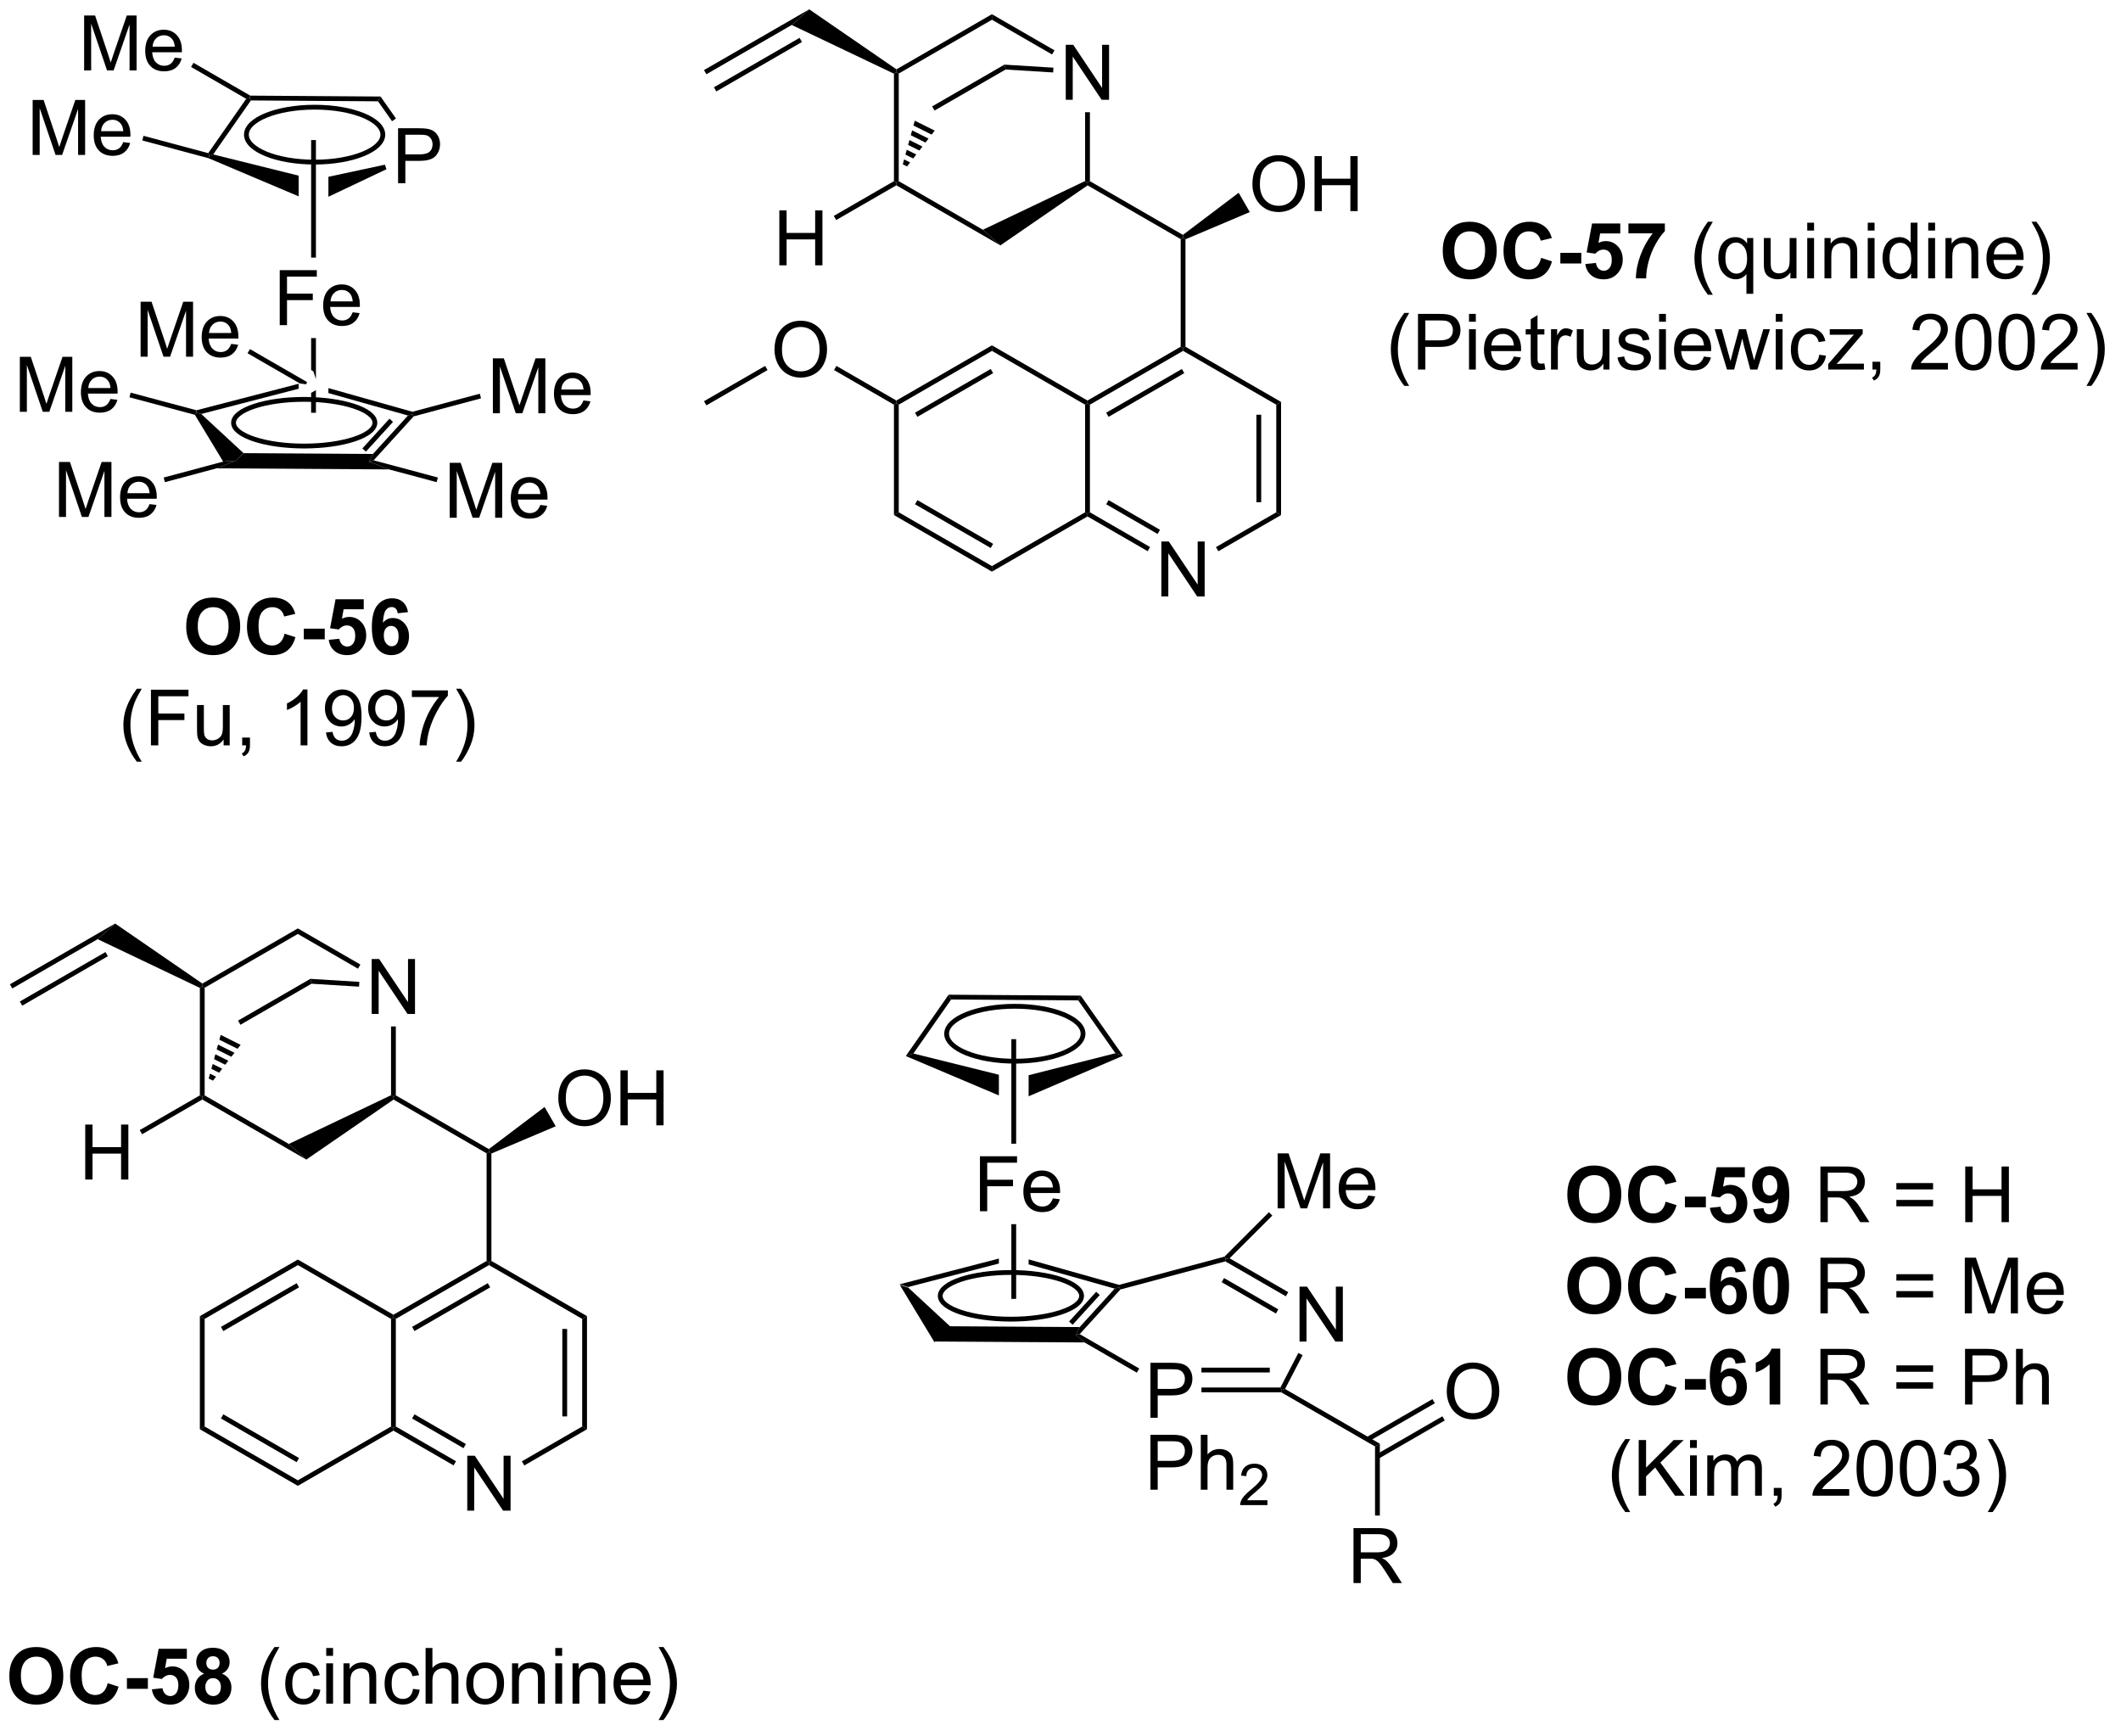 <?xml version="1.0" encoding="UTF-8"?>
<!DOCTYPE svg PUBLIC '-//W3C//DTD SVG 1.0//EN'
          'http://www.w3.org/TR/2001/REC-SVG-20010904/DTD/svg10.dtd'>
<svg stroke-dasharray="none" shape-rendering="auto" xmlns="http://www.w3.org/2000/svg" font-family="'Dialog'" text-rendering="auto" width="303" fill-opacity="1" color-interpolation="auto" color-rendering="auto" preserveAspectRatio="xMidYMid meet" font-size="12px" viewBox="0 0 303 248" fill="black" xmlns:xlink="http://www.w3.org/1999/xlink" stroke="black" image-rendering="auto" stroke-miterlimit="10" stroke-linecap="square" stroke-linejoin="miter" font-style="normal" stroke-width="1" height="248" stroke-dashoffset="0" font-weight="normal" stroke-opacity="1"
><!--Generated by the Batik Graphics2D SVG Generator--><defs id="genericDefs"
  /><g
  ><defs id="defs1"
    ><clipPath clipPathUnits="userSpaceOnUse" id="clipPath1"
      ><path d="M1.009 0.936 L227.597 0.936 L227.597 186.27 L1.009 186.27 L1.009 0.936 Z"
      /></clipPath
      ><clipPath clipPathUnits="userSpaceOnUse" id="clipPath2"
      ><path d="M-0.619 0.611 L-0.619 180.792 L219.669 180.792 L219.669 0.611 Z"
      /></clipPath
    ></defs
    ><g transform="scale(1.333,1.333) translate(-1.009,-0.936) matrix(1.029,0,0,1.029,1.646,0.308)"
    ><path d="M93.099 134.426 L93.987 134.713 L98.396 138.793 L96.701 140.382 Z" stroke="none" clip-path="url(#clipPath2)"
    /></g
    ><g transform="matrix(1.371,0,0,1.371,0.849,-0.839)"
    ><path d="M96.701 140.382 L98.396 138.793 L111.879 138.877 L111.491 139.675 L112.386 140.48 Z" stroke="none" clip-path="url(#clipPath2)"
    /></g
    ><g transform="matrix(1.371,0,0,1.371,0.849,-0.839)"
    ><path d="M111.885 139.613 L111.491 139.675 L111.879 138.877 L115.53 134.873 L115.988 134.742 L116.123 134.964 ZM111.148 138.638 L113.974 135.539 L113.604 135.202 L110.778 138.301 Z" stroke="none" clip-path="url(#clipPath2)"
    /></g
    ><g transform="matrix(1.371,0,0,1.371,0.849,-0.839)"
    ><path d="M106.563 131.825 L106.563 132.345 L106.563 132.345 L115.53 134.873 L115.988 134.742 L115.989 134.482 L106.563 131.825 Z" stroke="none" clip-path="url(#clipPath2)"
    /></g
    ><g transform="matrix(1.371,0,0,1.371,0.849,-0.839)"
    ><path d="M103.463 131.741 L93.099 134.426 L93.987 134.713 L103.463 132.257 L103.463 132.257 L103.463 131.741 Z" stroke="none" clip-path="url(#clipPath2)"
    /></g
    ><g stroke-width="0.5" transform="matrix(1.371,0,0,1.371,0.849,-0.839)"
    ><path fill="none" d="M104.71 138.054 C108.754 138.054 112.083 136.956 112.083 135.631 C112.083 134.288 108.754 133.19 104.71 133.19 C100.666 133.19 97.354 134.288 97.354 135.631 C97.354 136.956 100.666 138.054 104.71 138.054" clip-path="url(#clipPath2)"
    /></g
    ><g transform="matrix(1.371,0,0,1.371,0.849,-0.839)"
    ><path d="M98.228 104.25 L98.488 104.752 L94.556 110.377 L93.762 110.64 Z" stroke="none" clip-path="url(#clipPath2)"
    /></g
    ><g transform="matrix(1.371,0,0,1.371,0.849,-0.839)"
    ><path d="M94.556 110.377 L93.762 110.64 L103.463 114.744 L103.463 114.744 L103.463 112.588 L103.463 112.588 L94.556 110.377 Z" stroke="none" clip-path="url(#clipPath2)"
    /></g
    ><g transform="matrix(1.371,0,0,1.371,0.849,-0.839)"
    ><path d="M115.605 110.348 L106.563 112.636 L106.563 112.636 L106.563 114.834 L106.563 114.834 L116.399 110.608 L115.605 110.348 Z" stroke="none" clip-path="url(#clipPath2)"
    /></g
    ><g transform="matrix(1.371,0,0,1.371,0.849,-0.839)"
    ><path d="M116.399 110.608 L115.605 110.348 L111.734 104.842 L111.995 104.344 Z" stroke="none" clip-path="url(#clipPath2)"
    /></g
    ><g transform="matrix(1.371,0,0,1.371,0.849,-0.839)"
    ><path d="M98.488 104.752 L98.228 104.25 L111.995 104.344 L111.734 104.842 Z" stroke="none" clip-path="url(#clipPath2)"
    /></g
    ><g stroke-width="0.5" transform="matrix(1.371,0,0,1.371,0.849,-0.839)"
    ><path fill="none" d="M105.126 111.177 C109.065 111.177 112.234 109.885 112.234 108.316 C112.234 106.747 109.065 105.455 105.126 105.455 C101.188 105.455 98.019 106.747 98.019 108.316 C98.019 109.885 101.188 111.177 105.126 111.177" clip-path="url(#clipPath2)"
    /></g
    ><g transform="matrix(1.371,0,0,1.371,0.849,-0.839)"
    ><path d="M101.491 126.807 L101.491 121.081 L105.356 121.081 L105.356 121.755 L102.249 121.755 L102.249 123.528 L104.936 123.528 L104.936 124.206 L102.249 124.206 L102.249 126.807 L101.491 126.807 ZM109.089 125.471 L109.815 125.56 Q109.644 126.198 109.177 126.549 Q108.714 126.901 107.993 126.901 Q107.081 126.901 106.547 126.341 Q106.016 125.778 106.016 124.768 Q106.016 123.721 106.555 123.143 Q107.094 122.565 107.953 122.565 Q108.784 122.565 109.31 123.133 Q109.839 123.698 109.839 124.724 Q109.839 124.786 109.836 124.911 L106.743 124.911 Q106.781 125.596 107.128 125.961 Q107.477 126.323 107.995 126.323 Q108.383 126.323 108.656 126.12 Q108.93 125.917 109.089 125.471 ZM106.781 124.333 L109.097 124.333 Q109.05 123.81 108.831 123.549 Q108.495 123.143 107.961 123.143 Q107.477 123.143 107.146 123.469 Q106.815 123.792 106.781 124.333 Z" stroke="none" clip-path="url(#clipPath2)"
    /></g
    ><g transform="matrix(1.371,0,0,1.371,0.849,-0.839)"
    ><path d="M105.263 119.773 L104.763 119.773 L104.763 108.881 L105.263 108.881 Z" stroke="none" clip-path="url(#clipPath2)"
    /></g
    ><g transform="matrix(1.371,0,0,1.371,0.849,-0.839)"
    ><path d="M104.763 128.158 L105.263 128.158 L105.263 135.94 L104.763 135.94 Z" stroke="none" clip-path="url(#clipPath2)"
    /></g
    ><g transform="matrix(1.371,0,0,1.371,0.849,-0.839)"
    ><path d="M116.123 134.964 L115.988 134.742 L115.989 134.482 L126.966 131.541 L127.096 131.765 L127.061 132.034 Z" stroke="none" clip-path="url(#clipPath2)"
    /></g
    ><g transform="matrix(1.371,0,0,1.371,0.849,-0.839)"
    ><path d="M134.79 140.39 L134.79 134.664 L135.568 134.664 L138.576 139.159 L138.576 134.664 L139.303 134.664 L139.303 140.39 L138.524 140.39 L135.516 135.89 L135.516 140.39 L134.79 140.39 Z" stroke="none" clip-path="url(#clipPath2)"
    /></g
    ><g transform="matrix(1.371,0,0,1.371,0.849,-0.839)"
    ><path d="M127.061 132.034 L127.096 131.765 L127.503 131.712 L133.615 135.24 L133.365 135.673 ZM126.678 134.203 L132.33 137.466 L132.58 137.033 L126.928 133.77 Z" stroke="none" clip-path="url(#clipPath2)"
    /></g
    ><g transform="matrix(1.371,0,0,1.371,0.849,-0.839)"
    ><path d="M119.255 148.325 L119.255 142.598 L121.416 142.598 Q121.986 142.598 122.286 142.653 Q122.708 142.723 122.992 142.921 Q123.278 143.116 123.453 143.473 Q123.627 143.827 123.627 144.254 Q123.627 144.984 123.161 145.491 Q122.697 145.997 121.481 145.997 L120.012 145.997 L120.012 148.325 L119.255 148.325 ZM120.012 145.32 L121.494 145.32 Q122.228 145.32 122.536 145.046 Q122.846 144.773 122.846 144.278 Q122.846 143.918 122.663 143.663 Q122.481 143.405 122.184 143.325 Q121.994 143.273 121.478 143.273 L120.012 143.273 L120.012 145.32 Z" stroke="none" clip-path="url(#clipPath2)"
    /></g
    ><g transform="matrix(1.371,0,0,1.371,0.849,-0.839)"
    ><path d="M119.255 155.825 L119.255 150.098 L121.416 150.098 Q121.986 150.098 122.286 150.153 Q122.708 150.223 122.992 150.421 Q123.278 150.616 123.453 150.973 Q123.627 151.327 123.627 151.754 Q123.627 152.484 123.161 152.991 Q122.697 153.497 121.481 153.497 L120.012 153.497 L120.012 155.825 L119.255 155.825 ZM120.012 152.82 L121.494 152.82 Q122.228 152.82 122.536 152.546 Q122.846 152.273 122.846 151.778 Q122.846 151.418 122.663 151.163 Q122.481 150.905 122.184 150.825 Q121.994 150.773 121.478 150.773 L120.012 150.773 L120.012 152.82 ZM124.502 155.825 L124.502 150.098 L125.205 150.098 L125.205 152.153 Q125.697 151.583 126.447 151.583 Q126.908 151.583 127.247 151.765 Q127.588 151.945 127.734 152.265 Q127.88 152.585 127.88 153.195 L127.88 155.825 L127.177 155.825 L127.177 153.195 Q127.177 152.668 126.947 152.429 Q126.721 152.187 126.302 152.187 Q125.989 152.187 125.713 152.351 Q125.439 152.512 125.322 152.791 Q125.205 153.067 125.205 153.554 L125.205 155.825 L124.502 155.825 Z" stroke="none" clip-path="url(#clipPath2)"
    /></g
    ><g transform="matrix(1.371,0,0,1.371,0.849,-0.839)"
    ><path d="M131.444 156.917 L131.444 157.425 L128.604 157.425 Q128.598 157.233 128.667 157.058 Q128.774 156.768 129.012 156.487 Q129.253 156.206 129.704 155.837 Q130.403 155.263 130.649 154.927 Q130.895 154.591 130.895 154.292 Q130.895 153.979 130.671 153.764 Q130.448 153.548 130.087 153.548 Q129.706 153.548 129.477 153.776 Q129.249 154.005 129.247 154.409 L128.704 154.354 Q128.76 153.747 129.124 153.431 Q129.487 153.112 130.098 153.112 Q130.717 153.112 131.077 153.456 Q131.438 153.798 131.438 154.304 Q131.438 154.561 131.333 154.811 Q131.227 155.06 130.981 155.335 Q130.737 155.61 130.169 156.091 Q129.694 156.489 129.559 156.632 Q129.424 156.774 129.337 156.917 L131.444 156.917 Z" stroke="none" clip-path="url(#clipPath2)"
    /></g
    ><g transform="matrix(1.371,0,0,1.371,0.849,-0.839)"
    ><path d="M112.386 140.48 L111.491 139.675 L111.885 139.613 L118.087 143.195 L117.837 143.628 Z" stroke="none" clip-path="url(#clipPath2)"
    /></g
    ><g transform="matrix(1.371,0,0,1.371,0.849,-0.839)"
    ><path d="M124.571 145.675 L124.571 145.175 L132.798 145.175 L132.95 145.425 L132.883 145.675 ZM124.571 143.605 L131.692 143.605 L131.692 143.105 L124.571 143.105 Z" stroke="none" clip-path="url(#clipPath2)"
    /></g
    ><g transform="matrix(1.371,0,0,1.371,0.849,-0.839)"
    ><path d="M134.666 141.575 L135.11 141.805 L133.282 145.328 L132.95 145.425 L132.798 145.175 Z" stroke="none" clip-path="url(#clipPath2)"
    /></g
    ><g transform="matrix(1.371,0,0,1.371,0.849,-0.839)"
    ><path d="M132.509 126.509 L132.509 120.782 L133.649 120.782 L135.006 124.837 Q135.194 125.402 135.28 125.683 Q135.376 125.371 135.584 124.766 L136.954 120.782 L137.975 120.782 L137.975 126.509 L137.243 126.509 L137.243 121.714 L135.579 126.509 L134.897 126.509 L133.241 121.634 L133.241 126.509 L132.509 126.509 ZM141.946 125.173 L142.673 125.261 Q142.501 125.899 142.035 126.251 Q141.571 126.602 140.85 126.602 Q139.939 126.602 139.405 126.042 Q138.873 125.48 138.873 124.469 Q138.873 123.423 139.412 122.844 Q139.952 122.266 140.811 122.266 Q141.642 122.266 142.168 122.834 Q142.696 123.399 142.696 124.425 Q142.696 124.488 142.694 124.613 L139.6 124.613 Q139.639 125.298 139.985 125.662 Q140.334 126.024 140.853 126.024 Q141.241 126.024 141.514 125.821 Q141.787 125.618 141.946 125.173 ZM139.639 124.035 L141.954 124.035 Q141.907 123.511 141.689 123.251 Q141.353 122.844 140.819 122.844 Q140.334 122.844 140.004 123.17 Q139.673 123.493 139.639 124.035 Z" stroke="none" clip-path="url(#clipPath2)"
    /></g
    ><g transform="matrix(1.371,0,0,1.371,0.849,-0.839)"
    ><path d="M127.503 131.712 L127.096 131.765 L126.966 131.541 L131.601 126.907 L131.954 127.261 Z" stroke="none" clip-path="url(#clipPath2)"
    /></g
    ><g transform="matrix(1.371,0,0,1.371,0.849,-0.839)"
    ><path d="M132.883 145.675 L132.95 145.425 L133.282 145.328 L143.159 151.03 L142.659 151.319 Z" stroke="none" clip-path="url(#clipPath2)"
    /></g
    ><g transform="matrix(1.371,0,0,1.371,0.849,-0.839)"
    ><path d="M150.131 145.611 Q150.131 144.184 150.897 143.379 Q151.663 142.572 152.874 142.572 Q153.665 142.572 154.301 142.952 Q154.939 143.329 155.272 144.006 Q155.608 144.684 155.608 145.543 Q155.608 146.415 155.256 147.103 Q154.905 147.79 154.259 148.144 Q153.616 148.499 152.868 148.499 Q152.061 148.499 151.423 148.108 Q150.788 147.715 150.459 147.04 Q150.131 146.363 150.131 145.611 ZM150.913 145.621 Q150.913 146.657 151.467 147.254 Q152.025 147.848 152.866 147.848 Q153.72 147.848 154.272 147.246 Q154.827 146.644 154.827 145.54 Q154.827 144.84 154.59 144.319 Q154.353 143.798 153.897 143.512 Q153.444 143.223 152.876 143.223 Q152.071 143.223 151.491 143.777 Q150.913 144.329 150.913 145.621 Z" stroke="none" clip-path="url(#clipPath2)"
    /></g
    ><g transform="matrix(1.371,0,0,1.371,0.849,-0.839)"
    ><path d="M143.034 152.586 L149.924 148.608 L149.674 148.175 L142.784 152.153 ZM141.999 150.794 L148.889 146.816 L148.639 146.383 L141.749 150.361 Z" stroke="none" clip-path="url(#clipPath2)"
    /></g
    ><g transform="matrix(1.371,0,0,1.371,0.849,-0.839)"
    ><path d="M140.414 165.55 L140.414 159.823 L142.953 159.823 Q143.719 159.823 144.117 159.977 Q144.516 160.13 144.753 160.521 Q144.992 160.912 144.992 161.386 Q144.992 161.995 144.597 162.414 Q144.203 162.831 143.378 162.943 Q143.68 163.089 143.836 163.229 Q144.167 163.534 144.464 163.99 L145.461 165.55 L144.508 165.55 L143.75 164.357 Q143.417 163.841 143.201 163.568 Q142.987 163.294 142.818 163.185 Q142.649 163.076 142.472 163.034 Q142.344 163.005 142.05 163.005 L141.172 163.005 L141.172 165.55 L140.414 165.55 ZM141.172 162.349 L142.8 162.349 Q143.321 162.349 143.612 162.242 Q143.906 162.136 144.058 161.899 Q144.211 161.662 144.211 161.386 Q144.211 160.979 143.914 160.719 Q143.62 160.456 142.985 160.456 L141.172 160.456 L141.172 162.349 Z" stroke="none" clip-path="url(#clipPath2)"
    /></g
    ><g transform="matrix(1.371,0,0,1.371,0.849,-0.839)"
    ><path d="M142.659 151.319 L143.159 151.03 L143.159 158.515 L142.659 158.515 Z" stroke="none" clip-path="url(#clipPath2)"
    /></g
    ><g transform="matrix(1.371,0,0,1.371,0.849,-0.839)"
    ><path d="M18.784 65.906 Q18.784 65.02 19.048 64.418 Q19.245 63.975 19.588 63.625 Q19.931 63.272 20.337 63.1 Q20.88 62.871 21.587 62.871 Q22.868 62.871 23.638 63.667 Q24.408 64.461 24.408 65.877 Q24.408 67.282 23.643 68.076 Q22.881 68.869 21.603 68.869 Q20.311 68.869 19.546 68.081 Q18.784 67.29 18.784 65.906 ZM19.989 65.866 Q19.989 66.85 20.442 67.359 Q20.899 67.867 21.6 67.867 Q22.299 67.867 22.747 67.364 Q23.198 66.858 23.198 65.85 Q23.198 64.854 22.76 64.363 Q22.323 63.873 21.6 63.873 Q20.875 63.873 20.432 64.368 Q19.989 64.864 19.989 65.866 ZM29.032 66.636 L30.165 66.997 Q29.904 67.946 29.298 68.408 Q28.692 68.869 27.758 68.869 Q26.603 68.869 25.86 68.081 Q25.116 67.29 25.116 65.921 Q25.116 64.474 25.862 63.672 Q26.611 62.871 27.829 62.871 Q28.892 62.871 29.556 63.501 Q29.952 63.873 30.15 64.569 L28.992 64.846 Q28.889 64.395 28.562 64.134 Q28.235 63.873 27.769 63.873 Q27.125 63.873 26.722 64.337 Q26.321 64.798 26.321 65.834 Q26.321 66.934 26.717 67.401 Q27.112 67.867 27.745 67.867 Q28.212 67.867 28.547 67.572 Q28.884 67.274 29.032 66.636 ZM31.037 67.221 L31.037 66.111 L33.22 66.111 L33.22 67.221 L31.037 67.221 ZM33.639 67.277 L34.747 67.163 Q34.794 67.538 35.026 67.759 Q35.261 67.978 35.564 67.978 Q35.912 67.978 36.152 67.696 Q36.395 67.411 36.395 66.842 Q36.395 66.309 36.155 66.043 Q35.917 65.774 35.532 65.774 Q35.055 65.774 34.675 66.198 L33.774 66.067 L34.343 63.05 L37.281 63.05 L37.281 64.089 L35.184 64.089 L35.01 65.075 Q35.382 64.888 35.77 64.888 Q36.511 64.888 37.025 65.426 Q37.539 65.964 37.539 66.823 Q37.539 67.538 37.122 68.099 Q36.558 68.869 35.554 68.869 Q34.749 68.869 34.243 68.437 Q33.737 68.004 33.639 67.277 ZM41.894 64.389 L40.818 64.508 Q40.778 64.176 40.612 64.018 Q40.446 63.859 40.18 63.859 Q39.829 63.859 39.584 64.176 Q39.341 64.492 39.278 65.494 Q39.694 65.004 40.312 65.004 Q41.008 65.004 41.503 65.534 Q41.999 66.064 41.999 66.902 Q41.999 67.791 41.477 68.331 Q40.955 68.869 40.138 68.869 Q39.26 68.869 38.693 68.186 Q38.128 67.504 38.128 65.948 Q38.128 64.355 38.716 63.651 Q39.307 62.947 40.248 62.947 Q40.907 62.947 41.34 63.316 Q41.775 63.685 41.894 64.389 ZM39.373 66.815 Q39.373 67.356 39.621 67.651 Q39.871 67.946 40.193 67.946 Q40.501 67.946 40.707 67.707 Q40.913 67.464 40.913 66.913 Q40.913 66.349 40.691 66.085 Q40.47 65.821 40.138 65.821 Q39.816 65.821 39.594 66.074 Q39.373 66.325 39.373 66.815 Z" stroke="none" clip-path="url(#clipPath2)"
    /></g
    ><g transform="matrix(1.371,0,0,1.371,0.849,-0.839)"
    ><path d="M13.642 79.975 Q13.052 79.231 12.643 78.235 Q12.237 77.236 12.237 76.168 Q12.237 75.226 12.543 74.364 Q12.899 73.365 13.642 72.371 L14.151 72.371 Q13.674 73.193 13.518 73.547 Q13.278 74.093 13.139 74.686 Q12.97 75.424 12.97 76.173 Q12.97 78.074 14.151 79.975 L13.642 79.975 ZM15.108 78.269 L15.108 72.471 L19.021 72.471 L19.021 73.154 L15.876 73.154 L15.876 74.95 L18.597 74.95 L18.597 75.635 L15.876 75.635 L15.876 78.269 L15.108 78.269 ZM22.68 78.269 L22.68 77.652 Q22.189 78.364 21.345 78.364 Q20.974 78.364 20.652 78.222 Q20.33 78.079 20.172 77.863 Q20.017 77.647 19.953 77.336 Q19.911 77.125 19.911 76.671 L19.911 74.069 L20.623 74.069 L20.623 76.397 Q20.623 76.956 20.665 77.148 Q20.734 77.431 20.95 77.591 Q21.169 77.75 21.488 77.75 Q21.809 77.75 22.089 77.586 Q22.371 77.423 22.487 77.141 Q22.603 76.856 22.603 76.318 L22.603 74.069 L23.315 74.069 L23.315 78.269 L22.68 78.269 ZM24.616 78.269 L24.616 77.457 L25.428 77.457 L25.428 78.269 Q25.428 78.717 25.27 78.992 Q25.112 79.266 24.767 79.416 L24.569 79.113 Q24.796 79.013 24.901 78.82 Q25.009 78.63 25.02 78.269 L24.616 78.269 ZM31.416 78.269 L30.704 78.269 L30.704 73.731 Q30.446 73.977 30.029 74.222 Q29.613 74.467 29.281 74.591 L29.281 73.903 Q29.877 73.621 30.322 73.222 Q30.77 72.822 30.957 72.447 L31.416 72.447 L31.416 78.269 ZM33.345 76.927 L34.031 76.864 Q34.118 77.346 34.363 77.565 Q34.608 77.781 34.99 77.781 Q35.32 77.781 35.565 77.631 Q35.813 77.481 35.971 77.23 Q36.13 76.98 36.235 76.553 Q36.343 76.125 36.343 75.683 Q36.343 75.635 36.34 75.54 Q36.127 75.88 35.755 76.091 Q35.386 76.302 34.956 76.302 Q34.236 76.302 33.738 75.78 Q33.24 75.258 33.24 74.404 Q33.24 73.523 33.759 72.985 Q34.279 72.447 35.062 72.447 Q35.629 72.447 36.095 72.753 Q36.565 73.056 36.807 73.621 Q37.052 74.182 37.052 75.25 Q37.052 76.363 36.81 77.022 Q36.57 77.678 36.093 78.024 Q35.615 78.369 34.975 78.369 Q34.294 78.369 33.862 77.992 Q33.432 77.613 33.345 76.927 ZM36.261 74.369 Q36.261 73.755 35.934 73.396 Q35.607 73.035 35.149 73.035 Q34.674 73.035 34.321 73.423 Q33.97 73.81 33.97 74.427 Q33.97 74.981 34.305 75.329 Q34.64 75.675 35.13 75.675 Q35.623 75.675 35.942 75.329 Q36.261 74.981 36.261 74.369 ZM37.85 76.927 L38.535 76.864 Q38.623 77.346 38.868 77.565 Q39.113 77.781 39.495 77.781 Q39.825 77.781 40.07 77.631 Q40.318 77.481 40.476 77.23 Q40.634 76.98 40.74 76.553 Q40.848 76.125 40.848 75.683 Q40.848 75.635 40.845 75.54 Q40.632 75.88 40.26 76.091 Q39.891 76.302 39.461 76.302 Q38.741 76.302 38.243 75.78 Q37.744 75.258 37.744 74.404 Q37.744 73.523 38.264 72.985 Q38.783 72.447 39.566 72.447 Q40.133 72.447 40.6 72.753 Q41.069 73.056 41.312 73.621 Q41.557 74.182 41.557 75.25 Q41.557 76.363 41.315 77.022 Q41.075 77.678 40.597 78.024 Q40.12 78.369 39.479 78.369 Q38.799 78.369 38.367 77.992 Q37.937 77.613 37.85 76.927 ZM40.766 74.369 Q40.766 73.755 40.439 73.396 Q40.112 73.035 39.653 73.035 Q39.179 73.035 38.825 73.423 Q38.475 73.81 38.475 74.427 Q38.475 74.981 38.81 75.329 Q39.145 75.675 39.635 75.675 Q40.128 75.675 40.447 75.329 Q40.766 74.981 40.766 74.369 ZM42.297 73.23 L42.297 72.545 L46.049 72.545 L46.049 73.099 Q45.495 73.689 44.952 74.667 Q44.409 75.643 44.111 76.674 Q43.897 77.402 43.839 78.269 L43.106 78.269 Q43.119 77.584 43.375 76.616 Q43.634 75.646 44.113 74.746 Q44.593 73.847 45.136 73.23 L42.297 73.23 ZM47.419 79.975 L46.907 79.975 Q48.091 78.074 48.091 76.173 Q48.091 75.429 47.919 74.696 Q47.785 74.103 47.545 73.557 Q47.39 73.201 46.907 72.371 L47.419 72.371 Q48.162 73.365 48.518 74.364 Q48.821 75.226 48.821 76.168 Q48.821 77.236 48.413 78.235 Q48.004 79.231 47.419 79.975 Z" stroke="none" clip-path="url(#clipPath2)"
    /></g
    ><g transform="matrix(1.371,0,0,1.371,0.849,-0.839)"
    ><path d="M162.695 125.082 Q162.695 124.196 162.958 123.595 Q163.156 123.152 163.499 122.801 Q163.841 122.448 164.248 122.277 Q164.791 122.047 165.497 122.047 Q166.779 122.047 167.549 122.844 Q168.319 123.637 168.319 125.053 Q168.319 126.459 167.554 127.252 Q166.792 128.046 165.513 128.046 Q164.221 128.046 163.457 127.257 Q162.695 126.466 162.695 125.082 ZM163.899 125.043 Q163.899 126.026 164.353 126.535 Q164.809 127.044 165.511 127.044 Q166.209 127.044 166.657 126.54 Q167.108 126.034 167.108 125.027 Q167.108 124.03 166.671 123.54 Q166.233 123.049 165.511 123.049 Q164.785 123.049 164.343 123.545 Q163.899 124.041 163.899 125.043 ZM172.942 125.812 L174.076 126.174 Q173.815 127.123 173.208 127.584 Q172.602 128.046 171.669 128.046 Q170.514 128.046 169.77 127.257 Q169.027 126.466 169.027 125.098 Q169.027 123.65 169.773 122.849 Q170.522 122.047 171.74 122.047 Q172.802 122.047 173.467 122.677 Q173.862 123.049 174.06 123.745 L172.903 124.022 Q172.8 123.571 172.473 123.31 Q172.146 123.049 171.679 123.049 Q171.036 123.049 170.632 123.513 Q170.232 123.975 170.232 125.011 Q170.232 126.11 170.627 126.577 Q171.023 127.044 171.655 127.044 Q172.122 127.044 172.457 126.749 Q172.794 126.451 172.942 125.812 ZM174.947 126.398 L174.947 125.288 L177.131 125.288 L177.131 126.398 L174.947 126.398 ZM177.55 126.453 L178.657 126.34 Q178.705 126.714 178.937 126.936 Q179.171 127.155 179.475 127.155 Q179.823 127.155 180.063 126.873 Q180.305 126.588 180.305 126.018 Q180.305 125.486 180.065 125.219 Q179.828 124.95 179.443 124.95 Q178.966 124.95 178.586 125.375 L177.684 125.243 L178.254 122.227 L181.191 122.227 L181.191 123.265 L179.095 123.265 L178.921 124.252 Q179.293 124.064 179.68 124.064 Q180.421 124.064 180.935 124.602 Q181.45 125.14 181.45 126 Q181.45 126.714 181.033 127.276 Q180.469 128.046 179.464 128.046 Q178.66 128.046 178.154 127.613 Q177.647 127.181 177.55 126.453 ZM182.062 126.603 L183.138 126.485 Q183.178 126.814 183.344 126.973 Q183.51 127.131 183.782 127.131 Q184.127 127.131 184.367 126.814 Q184.61 126.498 184.675 125.501 Q184.256 125.987 183.629 125.987 Q182.943 125.987 182.447 125.459 Q181.952 124.932 181.952 124.085 Q181.952 123.202 182.474 122.664 Q182.999 122.124 183.811 122.124 Q184.691 122.124 185.256 122.807 Q185.822 123.487 185.822 125.05 Q185.822 126.64 185.232 127.344 Q184.644 128.048 183.7 128.048 Q183.02 128.048 182.6 127.687 Q182.181 127.323 182.062 126.603 ZM184.578 124.175 Q184.578 123.637 184.33 123.342 Q184.082 123.044 183.758 123.044 Q183.45 123.044 183.246 123.289 Q183.043 123.532 183.043 124.085 Q183.043 124.647 183.265 124.911 Q183.486 125.172 183.819 125.172 Q184.138 125.172 184.357 124.919 Q184.578 124.665 184.578 124.175 Z" stroke="none" clip-path="url(#clipPath2)"
    /></g
    ><g transform="matrix(1.371,0,0,1.371,0.849,-0.839)"
    ><path d="M189.067 127.946 L189.067 122.147 L191.637 122.147 Q192.413 122.147 192.816 122.303 Q193.219 122.459 193.459 122.854 Q193.702 123.25 193.702 123.73 Q193.702 124.347 193.301 124.771 Q192.903 125.193 192.067 125.306 Q192.373 125.454 192.531 125.596 Q192.866 125.905 193.167 126.366 L194.177 127.946 L193.212 127.946 L192.444 126.738 Q192.107 126.216 191.888 125.939 Q191.672 125.662 191.5 125.552 Q191.329 125.441 191.15 125.398 Q191.02 125.37 190.722 125.37 L189.834 125.37 L189.834 127.946 L189.067 127.946 ZM189.834 124.705 L191.482 124.705 Q192.009 124.705 192.304 124.597 Q192.602 124.489 192.755 124.249 Q192.911 124.009 192.911 123.73 Q192.911 123.318 192.61 123.055 Q192.312 122.788 191.669 122.788 L189.834 122.788 L189.834 124.705 ZM200.808 124.536 L196.979 124.536 L196.979 123.872 L200.808 123.872 L200.808 124.536 ZM200.808 126.295 L196.979 126.295 L196.979 125.631 L200.808 125.631 L200.808 126.295 ZM204.158 127.946 L204.158 122.147 L204.925 122.147 L204.925 124.528 L207.939 124.528 L207.939 122.147 L208.706 122.147 L208.706 127.946 L207.939 127.946 L207.939 125.211 L204.925 125.211 L204.925 127.946 L204.158 127.946 Z" stroke="none" clip-path="url(#clipPath2)"
    /></g
    ><g transform="matrix(1.371,0,0,1.371,0.849,-0.839)"
    ><path d="M162.695 134.582 Q162.695 133.696 162.958 133.095 Q163.156 132.652 163.499 132.301 Q163.841 131.948 164.248 131.777 Q164.791 131.547 165.497 131.547 Q166.779 131.547 167.549 132.344 Q168.319 133.137 168.319 134.553 Q168.319 135.958 167.554 136.752 Q166.792 137.546 165.513 137.546 Q164.221 137.546 163.457 136.757 Q162.695 135.966 162.695 134.582 ZM163.899 134.543 Q163.899 135.526 164.353 136.035 Q164.809 136.544 165.511 136.544 Q166.209 136.544 166.657 136.04 Q167.108 135.534 167.108 134.527 Q167.108 133.53 166.671 133.04 Q166.233 132.549 165.511 132.549 Q164.785 132.549 164.343 133.045 Q163.899 133.541 163.899 134.543 ZM172.942 135.312 L174.076 135.674 Q173.815 136.623 173.208 137.084 Q172.602 137.546 171.669 137.546 Q170.514 137.546 169.77 136.757 Q169.027 135.966 169.027 134.598 Q169.027 133.15 169.773 132.349 Q170.522 131.547 171.74 131.547 Q172.802 131.547 173.467 132.177 Q173.862 132.549 174.06 133.245 L172.903 133.522 Q172.8 133.071 172.473 132.81 Q172.146 132.549 171.679 132.549 Q171.036 132.549 170.632 133.013 Q170.232 133.475 170.232 134.511 Q170.232 135.61 170.627 136.077 Q171.023 136.544 171.655 136.544 Q172.122 136.544 172.457 136.249 Q172.794 135.951 172.942 135.312 ZM174.947 135.898 L174.947 134.788 L177.131 134.788 L177.131 135.898 L174.947 135.898 ZM181.299 133.066 L180.223 133.185 Q180.184 132.852 180.018 132.694 Q179.852 132.536 179.585 132.536 Q179.235 132.536 178.989 132.852 Q178.747 133.169 178.684 134.171 Q179.1 133.68 179.717 133.68 Q180.413 133.68 180.909 134.21 Q181.405 134.74 181.405 135.579 Q181.405 136.467 180.883 137.008 Q180.361 137.546 179.543 137.546 Q178.665 137.546 178.098 136.863 Q177.534 136.18 177.534 134.624 Q177.534 133.032 178.122 132.328 Q178.713 131.624 179.654 131.624 Q180.313 131.624 180.745 131.993 Q181.181 132.362 181.299 133.066 ZM178.779 135.492 Q178.779 136.032 179.026 136.328 Q179.277 136.623 179.599 136.623 Q179.907 136.623 180.113 136.383 Q180.318 136.14 180.318 135.589 Q180.318 135.025 180.097 134.761 Q179.875 134.498 179.543 134.498 Q179.221 134.498 179 134.751 Q178.779 135.001 178.779 135.492 ZM183.916 131.624 Q184.76 131.624 185.234 132.225 Q185.799 132.937 185.799 134.585 Q185.799 136.23 185.229 136.95 Q184.76 137.546 183.916 137.546 Q183.07 137.546 182.55 136.894 Q182.034 136.243 182.034 134.574 Q182.034 132.937 182.603 132.217 Q183.075 131.624 183.916 131.624 ZM183.916 132.544 Q183.716 132.544 183.558 132.673 Q183.399 132.802 183.312 133.135 Q183.196 133.564 183.196 134.585 Q183.196 135.605 183.299 135.988 Q183.402 136.37 183.558 136.496 Q183.716 136.623 183.916 136.623 Q184.119 136.623 184.277 136.494 Q184.436 136.364 184.523 136.032 Q184.636 135.605 184.636 134.585 Q184.636 133.564 184.533 133.185 Q184.43 132.802 184.275 132.673 Q184.119 132.544 183.916 132.544 Z" stroke="none" clip-path="url(#clipPath2)"
    /></g
    ><g transform="matrix(1.371,0,0,1.371,0.849,-0.839)"
    ><path d="M189.068 137.446 L189.068 131.648 L191.639 131.648 Q192.414 131.648 192.818 131.803 Q193.221 131.959 193.461 132.354 Q193.704 132.75 193.704 133.23 Q193.704 133.846 193.303 134.271 Q192.905 134.693 192.069 134.806 Q192.375 134.954 192.533 135.096 Q192.868 135.405 193.168 135.866 L194.178 137.446 L193.213 137.446 L192.446 136.238 Q192.108 135.716 191.89 135.439 Q191.673 135.162 191.502 135.052 Q191.331 134.941 191.151 134.899 Q191.022 134.869 190.724 134.869 L189.836 134.869 L189.836 137.446 L189.068 137.446 ZM189.836 134.205 L191.484 134.205 Q192.011 134.205 192.306 134.097 Q192.604 133.989 192.757 133.749 Q192.913 133.509 192.913 133.23 Q192.913 132.818 192.612 132.554 Q192.314 132.288 191.671 132.288 L189.836 132.288 L189.836 134.205 ZM200.81 134.036 L196.981 134.036 L196.981 133.372 L200.81 133.372 L200.81 134.036 ZM200.81 135.795 L196.981 135.795 L196.981 135.131 L200.81 135.131 L200.81 135.795 ZM204.112 137.446 L204.112 131.648 L205.267 131.648 L206.641 135.753 Q206.831 136.325 206.918 136.61 Q207.015 136.293 207.226 135.682 L208.613 131.648 L209.647 131.648 L209.647 137.446 L208.906 137.446 L208.906 132.591 L207.221 137.446 L206.53 137.446 L204.853 132.51 L204.853 137.446 L204.112 137.446 ZM213.668 136.093 L214.403 136.183 Q214.229 136.829 213.757 137.185 Q213.288 137.541 212.558 137.541 Q211.635 137.541 211.094 136.974 Q210.556 136.404 210.556 135.381 Q210.556 134.321 211.102 133.736 Q211.648 133.15 212.518 133.15 Q213.359 133.15 213.892 133.725 Q214.427 134.297 214.427 135.336 Q214.427 135.399 214.424 135.526 L211.292 135.526 Q211.332 136.22 211.682 136.589 Q212.036 136.955 212.56 136.955 Q212.953 136.955 213.23 136.75 Q213.507 136.544 213.668 136.093 ZM211.332 134.941 L213.675 134.941 Q213.628 134.411 213.407 134.147 Q213.066 133.736 212.526 133.736 Q212.036 133.736 211.701 134.065 Q211.366 134.392 211.332 134.941 Z" stroke="none" clip-path="url(#clipPath2)"
    /></g
    ><g transform="matrix(1.371,0,0,1.371,0.849,-0.839)"
    ><path d="M162.695 144.082 Q162.695 143.196 162.958 142.595 Q163.156 142.152 163.499 141.801 Q163.841 141.448 164.248 141.277 Q164.791 141.047 165.497 141.047 Q166.779 141.047 167.549 141.844 Q168.319 142.637 168.319 144.053 Q168.319 145.458 167.554 146.252 Q166.792 147.046 165.513 147.046 Q164.221 147.046 163.457 146.257 Q162.695 145.466 162.695 144.082 ZM163.899 144.043 Q163.899 145.026 164.353 145.535 Q164.809 146.044 165.511 146.044 Q166.209 146.044 166.657 145.54 Q167.108 145.034 167.108 144.027 Q167.108 143.03 166.671 142.54 Q166.233 142.049 165.511 142.049 Q164.785 142.049 164.343 142.545 Q163.899 143.041 163.899 144.043 ZM172.942 144.812 L174.076 145.174 Q173.815 146.123 173.208 146.584 Q172.602 147.046 171.669 147.046 Q170.514 147.046 169.77 146.257 Q169.027 145.466 169.027 144.098 Q169.027 142.65 169.773 141.849 Q170.522 141.047 171.74 141.047 Q172.802 141.047 173.467 141.677 Q173.862 142.049 174.06 142.745 L172.903 143.022 Q172.8 142.571 172.473 142.31 Q172.146 142.049 171.679 142.049 Q171.036 142.049 170.632 142.513 Q170.232 142.975 170.232 144.011 Q170.232 145.11 170.627 145.577 Q171.023 146.044 171.655 146.044 Q172.122 146.044 172.457 145.749 Q172.794 145.451 172.942 144.812 ZM174.947 145.398 L174.947 144.288 L177.131 144.288 L177.131 145.398 L174.947 145.398 ZM181.299 142.566 L180.223 142.685 Q180.184 142.352 180.018 142.194 Q179.852 142.036 179.585 142.036 Q179.235 142.036 178.989 142.352 Q178.747 142.669 178.684 143.671 Q179.1 143.18 179.717 143.18 Q180.413 143.18 180.909 143.71 Q181.405 144.24 181.405 145.079 Q181.405 145.967 180.883 146.508 Q180.361 147.046 179.543 147.046 Q178.665 147.046 178.098 146.363 Q177.534 145.68 177.534 144.124 Q177.534 142.532 178.122 141.828 Q178.713 141.124 179.654 141.124 Q180.313 141.124 180.745 141.493 Q181.181 141.862 181.299 142.566 ZM178.779 144.992 Q178.779 145.532 179.026 145.828 Q179.277 146.123 179.599 146.123 Q179.907 146.123 180.113 145.883 Q180.318 145.64 180.318 145.089 Q180.318 144.525 180.097 144.261 Q179.875 143.998 179.543 143.998 Q179.221 143.998 179 144.251 Q178.779 144.501 178.779 144.992 ZM184.881 146.946 L183.771 146.946 L183.771 142.756 Q183.162 143.325 182.334 143.6 L182.334 142.59 Q182.769 142.447 183.278 142.052 Q183.79 141.654 183.979 141.124 L184.881 141.124 L184.881 146.946 Z" stroke="none" clip-path="url(#clipPath2)"
    /></g
    ><g transform="matrix(1.371,0,0,1.371,0.849,-0.839)"
    ><path d="M189.068 146.946 L189.068 141.148 L191.639 141.148 Q192.414 141.148 192.818 141.303 Q193.221 141.459 193.461 141.854 Q193.704 142.25 193.704 142.73 Q193.704 143.346 193.303 143.771 Q192.905 144.193 192.069 144.306 Q192.375 144.454 192.533 144.596 Q192.868 144.905 193.168 145.366 L194.178 146.946 L193.213 146.946 L192.446 145.738 Q192.108 145.216 191.89 144.939 Q191.673 144.662 191.502 144.552 Q191.331 144.441 191.151 144.399 Q191.022 144.369 190.724 144.369 L189.836 144.369 L189.836 146.946 L189.068 146.946 ZM189.836 143.705 L191.484 143.705 Q192.011 143.705 192.306 143.597 Q192.604 143.489 192.757 143.249 Q192.913 143.009 192.913 142.73 Q192.913 142.318 192.612 142.054 Q192.314 141.788 191.671 141.788 L189.836 141.788 L189.836 143.705 ZM200.81 143.536 L196.981 143.536 L196.981 142.872 L200.81 142.872 L200.81 143.536 ZM200.81 145.295 L196.981 145.295 L196.981 144.631 L200.81 144.631 L200.81 145.295 ZM204.136 146.946 L204.136 141.148 L206.324 141.148 Q206.902 141.148 207.205 141.203 Q207.632 141.274 207.92 141.474 Q208.21 141.672 208.386 142.033 Q208.563 142.392 208.563 142.824 Q208.563 143.563 208.091 144.077 Q207.622 144.588 206.39 144.588 L204.903 144.588 L204.903 146.946 L204.136 146.946 ZM204.903 143.903 L206.403 143.903 Q207.147 143.903 207.458 143.626 Q207.772 143.349 207.772 142.848 Q207.772 142.484 207.587 142.226 Q207.403 141.965 207.102 141.883 Q206.91 141.83 206.388 141.83 L204.903 141.83 L204.903 143.903 ZM209.449 146.946 L209.449 141.148 L210.161 141.148 L210.161 143.228 Q210.659 142.65 211.418 142.65 Q211.885 142.65 212.228 142.835 Q212.573 143.017 212.721 143.341 Q212.869 143.666 212.869 144.282 L212.869 146.946 L212.157 146.946 L212.157 144.282 Q212.157 143.75 211.925 143.507 Q211.695 143.262 211.271 143.262 Q210.954 143.262 210.675 143.428 Q210.398 143.592 210.279 143.874 Q210.161 144.153 210.161 144.646 L210.161 146.946 L209.449 146.946 Z" stroke="none" clip-path="url(#clipPath2)"
    /></g
    ><g transform="matrix(1.371,0,0,1.371,0.849,-0.839)"
    ><path d="M168.738 158.152 Q168.147 157.408 167.739 156.411 Q167.333 155.412 167.333 154.344 Q167.333 153.403 167.638 152.541 Q167.994 151.541 168.738 150.547 L169.247 150.547 Q168.769 151.37 168.614 151.723 Q168.374 152.269 168.234 152.862 Q168.065 153.601 168.065 154.349 Q168.065 156.25 169.247 158.152 L168.738 158.152 ZM170.133 156.446 L170.133 150.648 L170.9 150.648 L170.9 153.522 L173.779 150.648 L174.821 150.648 L172.387 152.997 L174.926 156.446 L173.914 156.446 L171.849 153.511 L170.9 154.436 L170.9 156.446 L170.133 156.446 ZM175.48 151.465 L175.48 150.648 L176.192 150.648 L176.192 151.465 L175.48 151.465 ZM175.48 156.446 L175.48 152.245 L176.192 152.245 L176.192 156.446 L175.48 156.446 ZM177.277 156.446 L177.277 152.245 L177.912 152.245 L177.912 152.833 Q178.11 152.525 178.437 152.338 Q178.767 152.15 179.186 152.15 Q179.653 152.15 179.951 152.345 Q180.251 152.538 180.372 152.886 Q180.871 152.15 181.67 152.15 Q182.295 152.15 182.629 152.496 Q182.967 152.841 182.967 153.561 L182.967 156.446 L182.26 156.446 L182.26 153.798 Q182.26 153.371 182.189 153.184 Q182.12 152.997 181.939 152.883 Q181.757 152.767 181.512 152.767 Q181.069 152.767 180.776 153.063 Q180.483 153.355 180.483 154.004 L180.483 156.446 L179.771 156.446 L179.771 153.717 Q179.771 153.242 179.597 153.005 Q179.423 152.767 179.028 152.767 Q178.727 152.767 178.471 152.926 Q178.218 153.084 178.102 153.39 Q177.989 153.693 177.989 154.265 L177.989 156.446 L177.277 156.446 ZM184.209 156.446 L184.209 155.633 L185.021 155.633 L185.021 156.446 Q185.021 156.894 184.863 157.168 Q184.704 157.442 184.359 157.593 L184.161 157.289 Q184.388 157.189 184.494 156.997 Q184.602 156.807 184.612 156.446 L184.209 156.446 ZM192.069 155.76 L192.069 156.446 L188.235 156.446 Q188.227 156.187 188.32 155.95 Q188.464 155.56 188.786 155.18 Q189.111 154.8 189.72 154.302 Q190.663 153.527 190.996 153.073 Q191.328 152.62 191.328 152.216 Q191.328 151.794 191.025 151.504 Q190.724 151.212 190.236 151.212 Q189.722 151.212 189.414 151.52 Q189.105 151.829 189.103 152.375 L188.37 152.301 Q188.446 151.481 188.936 151.054 Q189.427 150.624 190.252 150.624 Q191.088 150.624 191.573 151.088 Q192.061 151.549 192.061 152.232 Q192.061 152.58 191.919 152.918 Q191.776 153.252 191.444 153.624 Q191.114 153.996 190.347 154.645 Q189.706 155.183 189.524 155.375 Q189.343 155.568 189.224 155.76 L192.069 155.76 ZM192.832 153.585 Q192.832 152.556 193.043 151.931 Q193.254 151.304 193.671 150.964 Q194.09 150.624 194.723 150.624 Q195.19 150.624 195.54 150.811 Q195.893 150.998 196.123 151.354 Q196.352 151.707 196.481 152.216 Q196.613 152.722 196.613 153.585 Q196.613 154.605 196.402 155.233 Q196.194 155.86 195.775 156.203 Q195.358 156.546 194.723 156.546 Q193.884 156.546 193.404 155.942 Q192.832 155.22 192.832 153.585 ZM193.563 153.585 Q193.563 155.014 193.898 155.486 Q194.232 155.958 194.723 155.958 Q195.213 155.958 195.545 155.483 Q195.88 155.009 195.88 153.585 Q195.88 152.153 195.545 151.684 Q195.213 151.212 194.715 151.212 Q194.224 151.212 193.932 151.628 Q193.563 152.158 193.563 153.585 ZM197.337 153.585 Q197.337 152.556 197.548 151.931 Q197.759 151.304 198.175 150.964 Q198.595 150.624 199.228 150.624 Q199.694 150.624 200.045 150.811 Q200.398 150.998 200.628 151.354 Q200.857 151.707 200.986 152.216 Q201.118 152.722 201.118 153.585 Q201.118 154.605 200.907 155.233 Q200.699 155.86 200.28 156.203 Q199.863 156.546 199.228 156.546 Q198.389 156.546 197.909 155.942 Q197.337 155.22 197.337 153.585 ZM198.067 153.585 Q198.067 155.014 198.402 155.486 Q198.737 155.958 199.228 155.958 Q199.718 155.958 200.05 155.483 Q200.385 155.009 200.385 153.585 Q200.385 152.153 200.05 151.684 Q199.718 151.212 199.22 151.212 Q198.729 151.212 198.437 151.628 Q198.067 152.158 198.067 153.585 ZM201.845 154.914 L202.556 154.819 Q202.68 155.425 202.973 155.691 Q203.268 155.958 203.693 155.958 Q204.194 155.958 204.539 155.61 Q204.887 155.262 204.887 154.748 Q204.887 154.257 204.566 153.941 Q204.247 153.622 203.751 153.622 Q203.55 153.622 203.25 153.701 L203.329 153.076 Q203.4 153.084 203.442 153.084 Q203.899 153.084 204.262 152.846 Q204.626 152.609 204.626 152.113 Q204.626 151.723 204.36 151.468 Q204.096 151.209 203.677 151.209 Q203.26 151.209 202.984 151.47 Q202.707 151.731 202.628 152.253 L201.916 152.127 Q202.048 151.41 202.509 151.017 Q202.973 150.624 203.661 150.624 Q204.136 150.624 204.534 150.827 Q204.935 151.03 205.146 151.383 Q205.357 151.734 205.357 152.129 Q205.357 152.506 205.154 152.815 Q204.953 153.123 204.558 153.305 Q205.072 153.424 205.357 153.798 Q205.641 154.17 205.641 154.732 Q205.641 155.491 205.088 156.021 Q204.534 156.548 203.688 156.548 Q202.926 156.548 202.419 156.095 Q201.916 155.639 201.845 154.914 ZM207.011 158.152 L206.5 158.152 Q207.684 156.25 207.684 154.349 Q207.684 153.606 207.512 152.873 Q207.378 152.28 207.138 151.734 Q206.982 151.378 206.5 150.547 L207.011 150.547 Q207.755 151.541 208.111 152.541 Q208.414 153.403 208.414 154.344 Q208.414 155.412 208.005 156.411 Q207.596 157.408 207.011 158.152 Z" stroke="none" clip-path="url(#clipPath2)"
    /></g
    ><g transform="matrix(1.371,0,0,1.371,0.849,-0.839)"
    ><path d="M129.88 19.817 Q129.88 18.39 130.645 17.585 Q131.411 16.778 132.622 16.778 Q133.413 16.778 134.049 17.158 Q134.687 17.536 135.02 18.213 Q135.356 18.89 135.356 19.749 Q135.356 20.622 135.005 21.309 Q134.653 21.997 134.007 22.351 Q133.364 22.705 132.617 22.705 Q131.809 22.705 131.171 22.314 Q130.536 21.921 130.208 21.247 Q129.88 20.57 129.88 19.817 ZM130.661 19.827 Q130.661 20.864 131.215 21.46 Q131.773 22.054 132.614 22.054 Q133.468 22.054 134.02 21.452 Q134.575 20.851 134.575 19.747 Q134.575 19.046 134.338 18.525 Q134.101 18.004 133.645 17.718 Q133.192 17.429 132.624 17.429 Q131.82 17.429 131.239 17.984 Q130.661 18.536 130.661 19.827 ZM136.355 22.606 L136.355 16.879 L137.113 16.879 L137.113 19.231 L140.089 19.231 L140.089 16.879 L140.847 16.879 L140.847 22.606 L140.089 22.606 L140.089 19.905 L137.113 19.905 L137.113 22.606 L136.355 22.606 Z" stroke="none" clip-path="url(#clipPath2)"
    /></g
    ><g transform="matrix(1.371,0,0,1.371,0.849,-0.839)"
    ><path d="M110.432 11.006 L110.432 5.279 L111.211 5.279 L114.219 9.774 L114.219 5.279 L114.945 5.279 L114.945 11.006 L114.167 11.006 L111.159 6.506 L111.159 11.006 L110.432 11.006 Z" stroke="none" clip-path="url(#clipPath2)"
    /></g
    ><g transform="matrix(1.371,0,0,1.371,0.849,-0.839)"
    ><path d="M80.586 28.256 L80.586 22.529 L81.344 22.529 L81.344 24.881 L84.32 24.881 L84.32 22.529 L85.078 22.529 L85.078 28.256 L84.32 28.256 L84.32 25.555 L81.344 25.555 L81.344 28.256 L80.586 28.256 Z" stroke="none" clip-path="url(#clipPath2)"
    /></g
    ><g transform="matrix(1.371,0,0,1.371,0.849,-0.839)"
    ><path d="M80.083 37.067 Q80.083 35.64 80.849 34.835 Q81.614 34.028 82.825 34.028 Q83.617 34.028 84.252 34.408 Q84.89 34.786 85.224 35.463 Q85.56 36.14 85.56 36.999 Q85.56 37.872 85.208 38.559 Q84.857 39.247 84.211 39.601 Q83.567 39.955 82.82 39.955 Q82.013 39.955 81.375 39.564 Q80.739 39.171 80.411 38.497 Q80.083 37.819 80.083 37.067 ZM80.864 37.077 Q80.864 38.114 81.419 38.71 Q81.976 39.304 82.817 39.304 Q83.672 39.304 84.224 38.702 Q84.778 38.101 84.778 36.997 Q84.778 36.296 84.541 35.775 Q84.305 35.254 83.849 34.968 Q83.396 34.679 82.828 34.679 Q82.023 34.679 81.442 35.234 Q80.864 35.786 80.864 37.077 Z" stroke="none" clip-path="url(#clipPath2)"
    /></g
    ><g transform="matrix(1.371,0,0,1.371,0.849,-0.839)"
    ><path d="M120.392 62.756 L120.392 57.029 L121.17 57.029 L124.178 61.524 L124.178 57.029 L124.905 57.029 L124.905 62.756 L124.126 62.756 L121.118 58.256 L121.118 62.756 L120.392 62.756 Z" stroke="none" clip-path="url(#clipPath2)"
    /></g
    ><g transform="matrix(1.371,0,0,1.371,0.849,-0.839)"
    ><path d="M128.449 20.697 L129.609 22.707 L122.907 25.544 L122.657 25.381 L122.641 25.083 Z" stroke="none" clip-path="url(#clipPath2)"
    /></g
    ><g transform="matrix(1.371,0,0,1.371,0.849,-0.839)"
    ><path d="M122.641 25.083 L122.657 25.381 L122.407 25.525 L112.709 19.926 L112.698 19.631 L112.948 19.487 Z" stroke="none" clip-path="url(#clipPath2)"
    /></g
    ><g transform="matrix(1.371,0,0,1.371,0.849,-0.839)"
    ><path d="M112.948 19.487 L112.698 19.631 L112.448 19.474 L112.448 12.306 L112.948 12.306 Z" stroke="none" clip-path="url(#clipPath2)"
    /></g
    ><g transform="matrix(1.371,0,0,1.371,0.849,-0.839)"
    ><path d="M109.148 7.662 L109.117 8.161 L104.161 7.856 L104.041 7.347 Z" stroke="none" clip-path="url(#clipPath2)"
    /></g
    ><g transform="matrix(1.371,0,0,1.371,0.849,-0.839)"
    ><path d="M104.041 7.347 L104.161 7.856 L96.757 12.131 L96.507 11.698 Z" stroke="none" clip-path="url(#clipPath2)"
    /></g
    ><g transform="matrix(1.371,0,0,1.371,0.849,-0.839)"
    ><path d="M109.257 5.856 L109.007 6.289 L102.739 2.67 L102.739 2.092 Z" stroke="none" clip-path="url(#clipPath2)"
    /></g
    ><g transform="matrix(1.371,0,0,1.371,0.849,-0.839)"
    ><path d="M102.739 2.092 L102.739 2.67 L93.029 8.275 L92.779 8.131 L92.79 7.836 Z" stroke="none" clip-path="url(#clipPath2)"
    /></g
    ><g transform="matrix(1.371,0,0,1.371,0.849,-0.839)"
    ><path d="M83.701 1.584 L81.879 3.213 L92.529 8.288 L92.779 8.131 L92.79 7.836 L83.701 1.584 Z" stroke="none" clip-path="url(#clipPath2)"
    /></g
    ><g transform="matrix(1.371,0,0,1.371,0.849,-0.839)"
    ><path d="M83.701 1.584 L81.879 3.213 L72.986 8.348 L72.736 7.915 ZM82.695 4.555 L73.771 9.707 L74.021 10.14 L82.945 4.988 Z" stroke="none" clip-path="url(#clipPath2)"
    /></g
    ><g transform="matrix(1.371,0,0,1.371,0.849,-0.839)"
    ><path d="M92.529 8.288 L92.779 8.131 L93.029 8.275 L93.029 19.487 L92.779 19.631 L92.529 19.487 Z" stroke="none" clip-path="url(#clipPath2)"
    /></g
    ><g transform="matrix(1.371,0,0,1.371,0.849,-0.839)"
    ><path d="M92.529 19.487 L92.779 19.631 L92.779 19.92 L86.511 23.539 L86.261 23.106 Z" stroke="none" clip-path="url(#clipPath2)"
    /></g
    ><g transform="matrix(1.371,0,0,1.371,0.849,-0.839)"
    ><path d="M96.776 14.222 L96.456 14.636 L94.561 13.69 L94.701 13.185 ZM96.136 15.051 L95.816 15.466 L94.283 14.7 L94.422 14.195 ZM95.496 15.88 L95.176 16.295 L94.005 15.71 L94.144 15.205 ZM94.856 16.709 L94.536 17.124 L93.727 16.72 L93.866 16.215 ZM94.216 17.539 L93.896 17.953 L93.449 17.73 L93.588 17.225 Z" stroke="none" clip-path="url(#clipPath2)"
    /></g
    ><g transform="matrix(1.371,0,0,1.371,0.849,-0.839)"
    ><path d="M92.779 19.92 L92.779 19.631 L93.029 19.487 L101.797 24.549 L103.62 26.178 Z" stroke="none" clip-path="url(#clipPath2)"
    /></g
    ><g transform="matrix(1.371,0,0,1.371,0.849,-0.839)"
    ><path d="M112.448 19.474 L112.698 19.631 L112.709 19.926 L103.62 26.178 L101.797 24.549 Z" stroke="none" clip-path="url(#clipPath2)"
    /></g
    ><g transform="matrix(1.371,0,0,1.371,0.849,-0.839)"
    ><path d="M122.407 25.525 L122.657 25.381 L122.907 25.544 L122.907 36.737 L122.657 36.881 L122.407 36.737 Z" stroke="none" clip-path="url(#clipPath2)"
    /></g
    ><g transform="matrix(1.371,0,0,1.371,0.849,-0.839)"
    ><path d="M122.407 36.737 L122.657 36.881 L122.657 37.17 L112.948 42.775 L112.698 42.631 L112.698 42.342 ZM122.532 39.055 L114.643 43.61 L114.893 44.043 L122.782 39.488 Z" stroke="none" clip-path="url(#clipPath2)"
    /></g
    ><g transform="matrix(1.371,0,0,1.371,0.849,-0.839)"
    ><path d="M112.698 42.342 L112.698 42.631 L112.448 42.775 L102.739 37.17 L102.739 36.592 Z" stroke="none" clip-path="url(#clipPath2)"
    /></g
    ><g transform="matrix(1.371,0,0,1.371,0.849,-0.839)"
    ><path d="M102.739 36.592 L102.739 37.17 L93.029 42.775 L92.779 42.631 L92.779 42.342 ZM102.614 39.055 L94.724 43.61 L94.974 44.043 L102.864 39.488 Z" stroke="none" clip-path="url(#clipPath2)"
    /></g
    ><g transform="matrix(1.371,0,0,1.371,0.849,-0.839)"
    ><path d="M92.779 42.342 L92.779 42.631 L92.529 42.775 L86.287 39.171 L86.537 38.738 Z" stroke="none" clip-path="url(#clipPath2)"
    /></g
    ><g transform="matrix(1.371,0,0,1.371,0.849,-0.839)"
    ><path d="M79.108 38.736 L79.358 39.169 L72.986 42.847 L72.736 42.414 Z" stroke="none" clip-path="url(#clipPath2)"
    /></g
    ><g transform="matrix(1.371,0,0,1.371,0.849,-0.839)"
    ><path d="M92.529 42.775 L92.779 42.631 L93.029 42.775 L93.029 53.987 L92.529 54.275 Z" stroke="none" clip-path="url(#clipPath2)"
    /></g
    ><g transform="matrix(1.371,0,0,1.371,0.849,-0.839)"
    ><path d="M92.529 54.275 L93.029 53.987 L102.739 59.592 L102.739 60.17 ZM94.724 53.152 L102.614 57.707 L102.864 57.274 L94.974 52.719 Z" stroke="none" clip-path="url(#clipPath2)"
    /></g
    ><g transform="matrix(1.371,0,0,1.371,0.849,-0.839)"
    ><path d="M112.448 42.775 L112.698 42.631 L112.948 42.775 L112.948 53.987 L112.698 54.131 L112.448 53.987 Z" stroke="none" clip-path="url(#clipPath2)"
    /></g
    ><g transform="matrix(1.371,0,0,1.371,0.849,-0.839)"
    ><path d="M102.739 60.17 L102.739 59.592 L112.448 53.987 L112.698 54.131 L112.698 54.42 Z" stroke="none" clip-path="url(#clipPath2)"
    /></g
    ><g transform="matrix(1.371,0,0,1.371,0.849,-0.839)"
    ><path d="M112.698 54.42 L112.698 54.131 L112.948 53.987 L119.217 57.606 L118.967 58.039 ZM114.643 53.152 L120.002 56.246 L120.252 55.813 L114.893 52.719 Z" stroke="none" clip-path="url(#clipPath2)"
    /></g
    ><g transform="matrix(1.371,0,0,1.371,0.849,-0.839)"
    ><path d="M126.332 58.048 L126.082 57.615 L132.367 53.987 L132.867 54.275 Z" stroke="none" clip-path="url(#clipPath2)"
    /></g
    ><g transform="matrix(1.371,0,0,1.371,0.849,-0.839)"
    ><path d="M132.867 54.275 L132.367 53.987 L132.367 42.775 L132.867 42.487 ZM130.797 52.936 L130.797 43.826 L130.297 43.826 L130.297 52.936 Z" stroke="none" clip-path="url(#clipPath2)"
    /></g
    ><g transform="matrix(1.371,0,0,1.371,0.849,-0.839)"
    ><path d="M122.657 37.17 L122.657 36.881 L122.907 36.737 L132.867 42.487 L132.367 42.775 Z" stroke="none" clip-path="url(#clipPath2)"
    /></g
    ><g transform="matrix(1.371,0,0,1.371,0.849,-0.839)"
    ><path d="M57.557 115.067 Q57.557 113.64 58.322 112.835 Q59.088 112.028 60.299 112.028 Q61.091 112.028 61.726 112.408 Q62.364 112.786 62.697 113.463 Q63.033 114.14 63.033 114.999 Q63.033 115.872 62.682 116.559 Q62.33 117.247 61.684 117.601 Q61.041 117.955 60.294 117.955 Q59.486 117.955 58.848 117.564 Q58.213 117.171 57.885 116.497 Q57.557 115.82 57.557 115.067 ZM58.338 115.077 Q58.338 116.114 58.893 116.71 Q59.45 117.304 60.291 117.304 Q61.145 117.304 61.697 116.702 Q62.252 116.101 62.252 114.997 Q62.252 114.296 62.015 113.775 Q61.778 113.254 61.322 112.968 Q60.869 112.679 60.301 112.679 Q59.497 112.679 58.916 113.234 Q58.338 113.786 58.338 115.077 ZM64.032 117.856 L64.032 112.129 L64.79 112.129 L64.79 114.481 L67.766 114.481 L67.766 112.129 L68.524 112.129 L68.524 117.856 L67.766 117.856 L67.766 115.156 L64.79 115.156 L64.79 117.856 L64.032 117.856 Z" stroke="none" clip-path="url(#clipPath2)"
    /></g
    ><g transform="matrix(1.371,0,0,1.371,0.849,-0.839)"
    ><path d="M38.109 106.256 L38.109 100.529 L38.888 100.529 L41.896 105.024 L41.896 100.529 L42.623 100.529 L42.623 106.256 L41.844 106.256 L38.836 101.756 L38.836 106.256 L38.109 106.256 Z" stroke="none" clip-path="url(#clipPath2)"
    /></g
    ><g transform="matrix(1.371,0,0,1.371,0.849,-0.839)"
    ><path d="M8.263 123.506 L8.263 117.779 L9.021 117.779 L9.021 120.131 L11.997 120.131 L11.997 117.779 L12.755 117.779 L12.755 123.506 L11.997 123.506 L11.997 120.805 L9.021 120.805 L9.021 123.506 L8.263 123.506 Z" stroke="none" clip-path="url(#clipPath2)"
    /></g
    ><g transform="matrix(1.371,0,0,1.371,0.849,-0.839)"
    ><path d="M48.069 158.006 L48.069 152.279 L48.847 152.279 L51.855 156.774 L51.855 152.279 L52.582 152.279 L52.582 158.006 L51.803 158.006 L48.795 153.506 L48.795 158.006 L48.069 158.006 Z" stroke="none" clip-path="url(#clipPath2)"
    /></g
    ><g transform="matrix(1.371,0,0,1.371,0.849,-0.839)"
    ><path d="M56.127 115.947 L57.287 117.957 L50.584 120.794 L50.334 120.631 L50.318 120.333 Z" stroke="none" clip-path="url(#clipPath2)"
    /></g
    ><g transform="matrix(1.371,0,0,1.371,0.849,-0.839)"
    ><path d="M50.318 120.333 L50.334 120.631 L50.084 120.775 L40.386 115.176 L40.375 114.881 L40.625 114.737 Z" stroke="none" clip-path="url(#clipPath2)"
    /></g
    ><g transform="matrix(1.371,0,0,1.371,0.849,-0.839)"
    ><path d="M40.625 114.737 L40.375 114.881 L40.125 114.724 L40.125 107.556 L40.625 107.556 Z" stroke="none" clip-path="url(#clipPath2)"
    /></g
    ><g transform="matrix(1.371,0,0,1.371,0.849,-0.839)"
    ><path d="M36.825 102.912 L36.794 103.411 L31.838 103.106 L31.718 102.597 Z" stroke="none" clip-path="url(#clipPath2)"
    /></g
    ><g transform="matrix(1.371,0,0,1.371,0.849,-0.839)"
    ><path d="M31.718 102.597 L31.838 103.106 L24.434 107.381 L24.184 106.948 Z" stroke="none" clip-path="url(#clipPath2)"
    /></g
    ><g transform="matrix(1.371,0,0,1.371,0.849,-0.839)"
    ><path d="M36.934 101.106 L36.684 101.539 L30.416 97.92 L30.416 97.342 Z" stroke="none" clip-path="url(#clipPath2)"
    /></g
    ><g transform="matrix(1.371,0,0,1.371,0.849,-0.839)"
    ><path d="M30.416 97.342 L30.416 97.92 L20.706 103.525 L20.456 103.381 L20.467 103.086 Z" stroke="none" clip-path="url(#clipPath2)"
    /></g
    ><g transform="matrix(1.371,0,0,1.371,0.849,-0.839)"
    ><path d="M11.378 96.834 L9.556 98.463 L20.206 103.538 L20.456 103.381 L20.467 103.086 L11.378 96.834 Z" stroke="none" clip-path="url(#clipPath2)"
    /></g
    ><g transform="matrix(1.371,0,0,1.371,0.849,-0.839)"
    ><path d="M11.378 96.834 L9.556 98.463 L0.663 103.597 L0.413 103.165 ZM10.372 99.805 L1.448 104.957 L1.698 105.39 L10.622 100.238 Z" stroke="none" clip-path="url(#clipPath2)"
    /></g
    ><g transform="matrix(1.371,0,0,1.371,0.849,-0.839)"
    ><path d="M20.206 103.538 L20.456 103.381 L20.706 103.525 L20.706 114.737 L20.456 114.881 L20.206 114.737 Z" stroke="none" clip-path="url(#clipPath2)"
    /></g
    ><g transform="matrix(1.371,0,0,1.371,0.849,-0.839)"
    ><path d="M20.206 114.737 L20.456 114.881 L20.456 115.17 L14.188 118.789 L13.938 118.356 Z" stroke="none" clip-path="url(#clipPath2)"
    /></g
    ><g transform="matrix(1.371,0,0,1.371,0.849,-0.839)"
    ><path d="M24.453 109.472 L24.133 109.886 L22.239 108.94 L22.378 108.435 ZM23.813 110.301 L23.493 110.716 L21.96 109.95 L22.099 109.445 ZM23.173 111.13 L22.853 111.545 L21.682 110.96 L21.821 110.455 ZM22.533 111.959 L22.213 112.374 L21.404 111.97 L21.543 111.465 ZM21.893 112.789 L21.573 113.203 L21.126 112.98 L21.265 112.475 Z" stroke="none" clip-path="url(#clipPath2)"
    /></g
    ><g transform="matrix(1.371,0,0,1.371,0.849,-0.839)"
    ><path d="M20.456 115.17 L20.456 114.881 L20.706 114.737 L29.474 119.799 L31.297 121.428 Z" stroke="none" clip-path="url(#clipPath2)"
    /></g
    ><g transform="matrix(1.371,0,0,1.371,0.849,-0.839)"
    ><path d="M40.125 114.724 L40.375 114.881 L40.386 115.176 L31.297 121.428 L29.474 119.799 Z" stroke="none" clip-path="url(#clipPath2)"
    /></g
    ><g transform="matrix(1.371,0,0,1.371,0.849,-0.839)"
    ><path d="M50.084 120.775 L50.334 120.631 L50.584 120.794 L50.584 131.987 L50.334 132.131 L50.084 131.987 Z" stroke="none" clip-path="url(#clipPath2)"
    /></g
    ><g transform="matrix(1.371,0,0,1.371,0.849,-0.839)"
    ><path d="M50.084 131.987 L50.334 132.131 L50.334 132.42 L40.625 138.025 L40.375 137.881 L40.375 137.592 ZM50.209 134.305 L42.32 138.86 L42.57 139.293 L50.459 134.738 Z" stroke="none" clip-path="url(#clipPath2)"
    /></g
    ><g transform="matrix(1.371,0,0,1.371,0.849,-0.839)"
    ><path d="M40.375 137.592 L40.375 137.881 L40.125 138.025 L30.416 132.42 L30.416 131.842 Z" stroke="none" clip-path="url(#clipPath2)"
    /></g
    ><g transform="matrix(1.371,0,0,1.371,0.849,-0.839)"
    ><path d="M30.416 131.842 L30.416 132.42 L20.706 138.025 L20.206 137.737 ZM30.291 134.305 L22.401 138.86 L22.651 139.293 L30.541 134.738 Z" stroke="none" clip-path="url(#clipPath2)"
    /></g
    ><g transform="matrix(1.371,0,0,1.371,0.849,-0.839)"
    ><path d="M20.206 137.737 L20.706 138.025 L20.706 149.237 L20.206 149.525 Z" stroke="none" clip-path="url(#clipPath2)"
    /></g
    ><g transform="matrix(1.371,0,0,1.371,0.849,-0.839)"
    ><path d="M20.206 149.525 L20.706 149.237 L30.416 154.842 L30.416 155.42 ZM22.401 148.402 L30.291 152.957 L30.541 152.524 L22.651 147.969 Z" stroke="none" clip-path="url(#clipPath2)"
    /></g
    ><g transform="matrix(1.371,0,0,1.371,0.849,-0.839)"
    ><path d="M40.125 138.025 L40.375 137.881 L40.625 138.025 L40.625 149.237 L40.375 149.381 L40.125 149.237 Z" stroke="none" clip-path="url(#clipPath2)"
    /></g
    ><g transform="matrix(1.371,0,0,1.371,0.849,-0.839)"
    ><path d="M30.416 155.42 L30.416 154.842 L40.125 149.237 L40.375 149.381 L40.375 149.67 Z" stroke="none" clip-path="url(#clipPath2)"
    /></g
    ><g transform="matrix(1.371,0,0,1.371,0.849,-0.839)"
    ><path d="M40.375 149.67 L40.375 149.381 L40.625 149.237 L46.894 152.856 L46.644 153.289 ZM42.32 148.402 L47.679 151.496 L47.929 151.063 L42.57 147.969 Z" stroke="none" clip-path="url(#clipPath2)"
    /></g
    ><g transform="matrix(1.371,0,0,1.371,0.849,-0.839)"
    ><path d="M54.009 153.298 L53.759 152.865 L60.044 149.237 L60.544 149.525 Z" stroke="none" clip-path="url(#clipPath2)"
    /></g
    ><g transform="matrix(1.371,0,0,1.371,0.849,-0.839)"
    ><path d="M60.544 149.525 L60.044 149.237 L60.044 138.025 L60.544 137.737 ZM58.474 148.186 L58.474 139.076 L57.974 139.076 L57.974 148.186 Z" stroke="none" clip-path="url(#clipPath2)"
    /></g
    ><g transform="matrix(1.371,0,0,1.371,0.849,-0.839)"
    ><path d="M50.334 132.42 L50.334 132.131 L50.584 131.987 L60.544 137.737 L60.044 138.025 Z" stroke="none" clip-path="url(#clipPath2)"
    /></g
    ><g transform="matrix(1.371,0,0,1.371,0.849,-0.839)"
    ><path d="M149.714 26.75 Q149.714 25.864 149.978 25.263 Q150.176 24.82 150.518 24.469 Q150.861 24.116 151.267 23.945 Q151.81 23.715 152.517 23.715 Q153.799 23.715 154.569 24.512 Q155.338 25.305 155.338 26.721 Q155.338 28.127 154.574 28.92 Q153.812 29.714 152.533 29.714 Q151.241 29.714 150.476 28.925 Q149.714 28.134 149.714 26.75 ZM150.919 26.711 Q150.919 27.694 151.373 28.203 Q151.829 28.712 152.53 28.712 Q153.229 28.712 153.677 28.208 Q154.128 27.702 154.128 26.695 Q154.128 25.698 153.69 25.208 Q153.253 24.717 152.53 24.717 Q151.805 24.717 151.362 25.213 Q150.919 25.709 150.919 26.711 ZM159.962 27.48 L161.096 27.842 Q160.835 28.791 160.228 29.252 Q159.622 29.714 158.688 29.714 Q157.534 29.714 156.79 28.925 Q156.046 28.134 156.046 26.766 Q156.046 25.318 156.793 24.517 Q157.541 23.715 158.76 23.715 Q159.822 23.715 160.487 24.345 Q160.882 24.717 161.08 25.413 L159.922 25.69 Q159.82 25.239 159.493 24.978 Q159.166 24.717 158.699 24.717 Q158.056 24.717 157.652 25.181 Q157.251 25.643 157.251 26.679 Q157.251 27.778 157.647 28.245 Q158.042 28.712 158.675 28.712 Q159.142 28.712 159.477 28.416 Q159.814 28.119 159.962 27.48 ZM161.967 28.066 L161.967 26.956 L164.15 26.956 L164.15 28.066 L161.967 28.066 ZM164.57 28.121 L165.677 28.008 Q165.725 28.382 165.957 28.604 Q166.191 28.823 166.494 28.823 Q166.842 28.823 167.082 28.541 Q167.325 28.256 167.325 27.686 Q167.325 27.154 167.085 26.887 Q166.848 26.618 166.463 26.618 Q165.986 26.618 165.606 27.043 L164.704 26.911 L165.274 23.895 L168.211 23.895 L168.211 24.933 L166.115 24.933 L165.941 25.92 Q166.312 25.732 166.7 25.732 Q167.441 25.732 167.955 26.27 Q168.469 26.808 168.469 27.668 Q168.469 28.382 168.053 28.944 Q167.488 29.714 166.484 29.714 Q165.68 29.714 165.173 29.281 Q164.667 28.849 164.57 28.121 ZM169.059 24.925 L169.059 23.895 L172.858 23.895 L172.858 24.701 Q172.389 25.163 171.901 26.03 Q171.416 26.895 171.16 27.871 Q170.904 28.846 170.91 29.614 L169.836 29.614 Q169.865 28.411 170.332 27.162 Q170.802 25.912 171.585 24.925 L169.059 24.925 Z" stroke="none" clip-path="url(#clipPath2)"
    /></g
    ><g transform="matrix(1.371,0,0,1.371,0.849,-0.839)"
    ><path d="M177.344 31.32 Q176.754 30.576 176.345 29.579 Q175.939 28.58 175.939 27.512 Q175.939 26.571 176.245 25.709 Q176.601 24.709 177.344 23.715 L177.853 23.715 Q177.376 24.538 177.22 24.891 Q176.98 25.437 176.84 26.03 Q176.672 26.769 176.672 27.517 Q176.672 29.419 177.853 31.32 L177.344 31.32 ZM181.357 31.225 L181.357 29.165 Q181.191 29.4 180.893 29.556 Q180.595 29.709 180.258 29.709 Q179.512 29.709 178.971 29.113 Q178.43 28.514 178.43 27.473 Q178.43 26.84 178.649 26.339 Q178.871 25.835 179.287 25.577 Q179.704 25.318 180.202 25.318 Q180.983 25.318 181.428 25.975 L181.428 25.413 L182.069 25.413 L182.069 31.225 L181.357 31.225 ZM179.163 27.502 Q179.163 28.311 179.504 28.717 Q179.844 29.123 180.318 29.123 Q180.772 29.123 181.099 28.738 Q181.428 28.351 181.428 27.565 Q181.428 26.726 181.083 26.305 Q180.738 25.88 180.271 25.88 Q179.807 25.88 179.485 26.273 Q179.163 26.666 179.163 27.502 ZM185.939 29.614 L185.939 28.997 Q185.448 29.709 184.604 29.709 Q184.232 29.709 183.911 29.566 Q183.589 29.424 183.431 29.207 Q183.275 28.991 183.212 28.68 Q183.17 28.469 183.17 28.016 L183.17 25.413 L183.882 25.413 L183.882 27.741 Q183.882 28.3 183.924 28.493 Q183.993 28.775 184.209 28.936 Q184.428 29.094 184.747 29.094 Q185.068 29.094 185.348 28.931 Q185.63 28.767 185.746 28.485 Q185.862 28.2 185.862 27.662 L185.862 25.413 L186.574 25.413 L186.574 29.614 L185.939 29.614 ZM187.693 24.633 L187.693 23.816 L188.405 23.816 L188.405 24.633 L187.693 24.633 ZM187.693 29.614 L187.693 25.413 L188.405 25.413 L188.405 29.614 L187.693 29.614 ZM189.49 29.614 L189.49 25.413 L190.131 25.413 L190.131 26.009 Q190.592 25.318 191.468 25.318 Q191.847 25.318 192.164 25.456 Q192.483 25.59 192.641 25.811 Q192.799 26.033 192.863 26.339 Q192.902 26.537 192.902 27.03 L192.902 29.614 L192.19 29.614 L192.19 27.059 Q192.19 26.624 192.106 26.407 Q192.024 26.191 191.813 26.065 Q191.602 25.935 191.317 25.935 Q190.861 25.935 190.532 26.225 Q190.202 26.513 190.202 27.32 L190.202 29.614 L189.49 29.614 ZM193.998 24.633 L193.998 23.816 L194.709 23.816 L194.709 24.633 L193.998 24.633 ZM193.998 29.614 L193.998 25.413 L194.709 25.413 L194.709 29.614 L193.998 29.614 ZM198.518 29.614 L198.518 29.084 Q198.12 29.709 197.345 29.709 Q196.841 29.709 196.419 29.432 Q196 29.155 195.768 28.659 Q195.536 28.161 195.536 27.517 Q195.536 26.887 195.744 26.376 Q195.955 25.864 196.375 25.593 Q196.794 25.318 197.313 25.318 Q197.693 25.318 197.988 25.479 Q198.286 25.637 198.471 25.896 L198.471 23.816 L199.18 23.816 L199.18 29.614 L198.518 29.614 ZM196.269 27.517 Q196.269 28.324 196.609 28.725 Q196.949 29.123 197.411 29.123 Q197.877 29.123 198.204 28.741 Q198.531 28.358 198.531 27.575 Q198.531 26.713 198.199 26.31 Q197.867 25.906 197.379 25.906 Q196.905 25.906 196.586 26.294 Q196.269 26.682 196.269 27.517 ZM200.302 24.633 L200.302 23.816 L201.014 23.816 L201.014 24.633 L200.302 24.633 ZM200.302 29.614 L200.302 25.413 L201.014 25.413 L201.014 29.614 L200.302 29.614 ZM202.099 29.614 L202.099 25.413 L202.74 25.413 L202.74 26.009 Q203.201 25.318 204.077 25.318 Q204.456 25.318 204.773 25.456 Q205.092 25.59 205.25 25.811 Q205.408 26.033 205.471 26.339 Q205.511 26.537 205.511 27.03 L205.511 29.614 L204.799 29.614 L204.799 27.059 Q204.799 26.624 204.715 26.407 Q204.633 26.191 204.422 26.065 Q204.211 25.935 203.926 25.935 Q203.47 25.935 203.14 26.225 Q202.811 26.513 202.811 27.32 L202.811 29.614 L202.099 29.614 ZM209.478 28.261 L210.213 28.351 Q210.039 28.997 209.567 29.353 Q209.098 29.709 208.368 29.709 Q207.445 29.709 206.904 29.142 Q206.367 28.572 206.367 27.549 Q206.367 26.489 206.912 25.904 Q207.458 25.318 208.328 25.318 Q209.169 25.318 209.702 25.893 Q210.237 26.465 210.237 27.504 Q210.237 27.567 210.234 27.694 L207.102 27.694 Q207.142 28.387 207.492 28.757 Q207.846 29.123 208.37 29.123 Q208.763 29.123 209.04 28.918 Q209.317 28.712 209.478 28.261 ZM207.142 27.109 L209.486 27.109 Q209.438 26.579 209.217 26.315 Q208.877 25.904 208.336 25.904 Q207.846 25.904 207.511 26.233 Q207.176 26.56 207.142 27.109 ZM211.575 31.32 L211.064 31.32 Q212.248 29.419 212.248 27.517 Q212.248 26.774 212.076 26.041 Q211.942 25.448 211.702 24.902 Q211.546 24.546 211.064 23.715 L211.575 23.715 Q212.319 24.709 212.675 25.709 Q212.978 26.571 212.978 27.512 Q212.978 28.58 212.569 29.579 Q212.161 30.576 211.575 31.32 Z" stroke="none" clip-path="url(#clipPath2)"
    /></g
    ><g transform="matrix(1.371,0,0,1.371,0.849,-0.839)"
    ><path d="M145.707 40.82 Q145.117 40.076 144.708 39.079 Q144.302 38.08 144.302 37.012 Q144.302 36.071 144.608 35.209 Q144.964 34.209 145.707 33.215 L146.216 33.215 Q145.739 34.038 145.583 34.391 Q145.344 34.937 145.204 35.53 Q145.035 36.269 145.035 37.017 Q145.035 38.919 146.216 40.82 L145.707 40.82 ZM147.134 39.114 L147.134 33.316 L149.322 33.316 Q149.9 33.316 150.203 33.371 Q150.63 33.442 150.918 33.642 Q151.208 33.84 151.384 34.201 Q151.561 34.56 151.561 34.992 Q151.561 35.731 151.089 36.245 Q150.62 36.756 149.388 36.756 L147.901 36.756 L147.901 39.114 L147.134 39.114 ZM147.901 36.071 L149.401 36.071 Q150.145 36.071 150.456 35.794 Q150.77 35.517 150.77 35.016 Q150.77 34.652 150.585 34.394 Q150.401 34.133 150.1 34.051 Q149.908 33.998 149.386 33.998 L147.901 33.998 L147.901 36.071 ZM152.45 34.133 L152.45 33.316 L153.161 33.316 L153.161 34.133 L152.45 34.133 ZM152.45 39.114 L152.45 34.913 L153.161 34.913 L153.161 39.114 L152.45 39.114 ZM157.12 37.761 L157.856 37.851 Q157.682 38.497 157.21 38.853 Q156.741 39.209 156.01 39.209 Q155.088 39.209 154.547 38.642 Q154.009 38.072 154.009 37.049 Q154.009 35.989 154.555 35.404 Q155.101 34.818 155.971 34.818 Q156.812 34.818 157.345 35.393 Q157.88 35.965 157.88 37.004 Q157.88 37.068 157.877 37.194 L154.745 37.194 Q154.784 37.888 155.135 38.257 Q155.488 38.623 156.013 38.623 Q156.406 38.623 156.683 38.417 Q156.96 38.212 157.12 37.761 ZM154.784 36.609 L157.128 36.609 Q157.081 36.079 156.859 35.815 Q156.519 35.404 155.979 35.404 Q155.488 35.404 155.154 35.733 Q154.819 36.06 154.784 36.609 ZM160.304 38.475 L160.407 39.106 Q160.107 39.169 159.869 39.169 Q159.482 39.169 159.268 39.048 Q159.054 38.924 158.968 38.723 Q158.88 38.523 158.88 37.882 L158.88 35.467 L158.358 35.467 L158.358 34.913 L158.88 34.913 L158.88 33.872 L159.59 33.445 L159.59 34.913 L160.304 34.913 L160.304 35.467 L159.59 35.467 L159.59 37.922 Q159.59 38.228 159.627 38.315 Q159.663 38.402 159.748 38.454 Q159.835 38.505 159.993 38.505 Q160.112 38.505 160.304 38.475 ZM160.994 39.114 L160.994 34.913 L161.635 34.913 L161.635 35.549 Q161.88 35.103 162.085 34.961 Q162.294 34.818 162.544 34.818 Q162.903 34.818 163.274 35.048 L163.029 35.707 Q162.768 35.554 162.507 35.554 Q162.275 35.554 162.088 35.694 Q161.903 35.834 161.824 36.084 Q161.706 36.464 161.706 36.915 L161.706 39.114 L160.994 39.114 ZM166.452 39.114 L166.452 38.497 Q165.961 39.209 165.118 39.209 Q164.746 39.209 164.424 39.066 Q164.102 38.924 163.944 38.708 Q163.789 38.491 163.725 38.18 Q163.683 37.969 163.683 37.516 L163.683 34.913 L164.395 34.913 L164.395 37.242 Q164.395 37.8 164.437 37.993 Q164.506 38.275 164.722 38.436 Q164.941 38.594 165.26 38.594 Q165.582 38.594 165.861 38.431 Q166.143 38.267 166.259 37.985 Q166.375 37.7 166.375 37.162 L166.375 34.913 L167.087 34.913 L167.087 39.114 L166.452 39.114 ZM167.919 37.858 L168.623 37.748 Q168.681 38.172 168.953 38.399 Q169.224 38.623 169.709 38.623 Q170.2 38.623 170.437 38.423 Q170.674 38.222 170.674 37.953 Q170.674 37.714 170.466 37.574 Q170.319 37.479 169.738 37.334 Q168.955 37.136 168.652 36.991 Q168.349 36.846 168.193 36.593 Q168.038 36.337 168.038 36.029 Q168.038 35.746 168.164 35.509 Q168.293 35.269 168.515 35.111 Q168.681 34.987 168.969 34.903 Q169.256 34.818 169.583 34.818 Q170.079 34.818 170.45 34.961 Q170.825 35.103 171.001 35.346 Q171.181 35.588 171.249 35.997 L170.553 36.092 Q170.506 35.768 170.276 35.586 Q170.05 35.404 169.636 35.404 Q169.145 35.404 168.934 35.567 Q168.726 35.728 168.726 35.944 Q168.726 36.084 168.813 36.195 Q168.9 36.308 169.085 36.385 Q169.193 36.424 169.715 36.566 Q170.469 36.767 170.767 36.896 Q171.067 37.025 171.236 37.27 Q171.407 37.516 171.407 37.88 Q171.407 38.236 171.199 38.549 Q170.991 38.863 170.598 39.037 Q170.208 39.209 169.715 39.209 Q168.895 39.209 168.465 38.868 Q168.038 38.528 167.919 37.858 ZM172.256 34.133 L172.256 33.316 L172.968 33.316 L172.968 34.133 L172.256 34.133 ZM172.256 39.114 L172.256 34.913 L172.968 34.913 L172.968 39.114 L172.256 39.114 ZM176.928 37.761 L177.663 37.851 Q177.489 38.497 177.017 38.853 Q176.548 39.209 175.817 39.209 Q174.895 39.209 174.354 38.642 Q173.816 38.072 173.816 37.049 Q173.816 35.989 174.362 35.404 Q174.908 34.818 175.778 34.818 Q176.619 34.818 177.152 35.393 Q177.687 35.965 177.687 37.004 Q177.687 37.068 177.684 37.194 L174.552 37.194 Q174.591 37.888 174.942 38.257 Q175.295 38.623 175.82 38.623 Q176.213 38.623 176.49 38.417 Q176.767 38.212 176.928 37.761 ZM174.591 36.609 L176.935 36.609 Q176.888 36.079 176.666 35.815 Q176.326 35.404 175.786 35.404 Q175.295 35.404 174.96 35.733 Q174.626 36.06 174.591 36.609 ZM179.333 39.114 L178.047 34.913 L178.782 34.913 L179.452 37.337 L179.7 38.238 Q179.716 38.172 179.919 37.373 L180.586 34.913 L181.319 34.913 L181.946 37.35 L182.157 38.151 L182.397 37.342 L183.117 34.913 L183.811 34.913 L182.498 39.114 L181.757 39.114 L181.089 36.598 L180.926 35.881 L180.077 39.114 L179.333 39.114 ZM184.411 34.133 L184.411 33.316 L185.122 33.316 L185.122 34.133 L184.411 34.133 ZM184.411 39.114 L184.411 34.913 L185.122 34.913 L185.122 39.114 L184.411 39.114 ZM188.947 37.574 L189.648 37.666 Q189.532 38.389 189.06 38.8 Q188.588 39.209 187.9 39.209 Q187.038 39.209 186.513 38.644 Q185.989 38.08 185.989 37.028 Q185.989 36.348 186.213 35.839 Q186.439 35.327 186.901 35.074 Q187.362 34.818 187.903 34.818 Q188.588 34.818 189.023 35.164 Q189.458 35.509 189.58 36.147 L188.889 36.253 Q188.789 35.831 188.538 35.617 Q188.288 35.404 187.932 35.404 Q187.394 35.404 187.056 35.789 Q186.722 36.174 186.722 37.01 Q186.722 37.856 187.046 38.241 Q187.37 38.623 187.892 38.623 Q188.311 38.623 188.591 38.367 Q188.873 38.109 188.947 37.574 ZM189.88 39.114 L189.88 38.536 L192.554 35.467 Q192.101 35.491 191.752 35.491 L190.038 35.491 L190.038 34.913 L193.472 34.913 L193.472 35.383 L191.199 38.048 L190.758 38.536 Q191.238 38.499 191.657 38.499 L193.598 38.499 L193.598 39.114 L189.88 39.114 ZM194.492 39.114 L194.492 38.301 L195.304 38.301 L195.304 39.114 Q195.304 39.562 195.146 39.836 Q194.988 40.11 194.642 40.261 L194.445 39.957 Q194.671 39.857 194.777 39.665 Q194.885 39.475 194.895 39.114 L194.492 39.114 ZM202.352 38.428 L202.352 39.114 L198.518 39.114 Q198.51 38.855 198.603 38.618 Q198.748 38.228 199.069 37.848 Q199.394 37.468 200.003 36.97 Q200.947 36.195 201.279 35.741 Q201.611 35.288 201.611 34.884 Q201.611 34.462 201.308 34.172 Q201.007 33.88 200.519 33.88 Q200.005 33.88 199.697 34.188 Q199.388 34.497 199.386 35.042 L198.653 34.969 Q198.729 34.149 199.22 33.721 Q199.71 33.292 200.535 33.292 Q201.371 33.292 201.856 33.756 Q202.344 34.217 202.344 34.9 Q202.344 35.248 202.202 35.586 Q202.059 35.92 201.727 36.292 Q201.398 36.664 200.63 37.313 Q199.989 37.851 199.808 38.043 Q199.626 38.236 199.507 38.428 L202.352 38.428 ZM203.115 36.253 Q203.115 35.224 203.326 34.599 Q203.537 33.972 203.954 33.632 Q204.373 33.292 205.006 33.292 Q205.473 33.292 205.823 33.479 Q206.177 33.666 206.406 34.022 Q206.635 34.375 206.765 34.884 Q206.896 35.391 206.896 36.253 Q206.896 37.273 206.685 37.901 Q206.477 38.528 206.058 38.871 Q205.641 39.214 205.006 39.214 Q204.167 39.214 203.688 38.61 Q203.115 37.888 203.115 36.253 ZM203.846 36.253 Q203.846 37.682 204.181 38.154 Q204.516 38.626 205.006 38.626 Q205.496 38.626 205.829 38.151 Q206.163 37.677 206.163 36.253 Q206.163 34.821 205.829 34.352 Q205.496 33.88 204.998 33.88 Q204.508 33.88 204.215 34.296 Q203.846 34.826 203.846 36.253 ZM207.62 36.253 Q207.62 35.224 207.831 34.599 Q208.042 33.972 208.459 33.632 Q208.878 33.292 209.511 33.292 Q209.977 33.292 210.328 33.479 Q210.681 33.666 210.911 34.022 Q211.14 34.375 211.269 34.884 Q211.401 35.391 211.401 36.253 Q211.401 37.273 211.19 37.901 Q210.982 38.528 210.563 38.871 Q210.146 39.214 209.511 39.214 Q208.672 39.214 208.192 38.61 Q207.62 37.888 207.62 36.253 ZM208.351 36.253 Q208.351 37.682 208.685 38.154 Q209.02 38.626 209.511 38.626 Q210.001 38.626 210.333 38.151 Q210.668 37.677 210.668 36.253 Q210.668 34.821 210.333 34.352 Q210.001 33.88 209.503 33.88 Q209.012 33.88 208.72 34.296 Q208.351 34.826 208.351 36.253 ZM215.867 38.428 L215.867 39.114 L212.033 39.114 Q212.025 38.855 212.117 38.618 Q212.262 38.228 212.584 37.848 Q212.908 37.468 213.517 36.97 Q214.461 36.195 214.793 35.741 Q215.126 35.288 215.126 34.884 Q215.126 34.462 214.822 34.172 Q214.522 33.88 214.034 33.88 Q213.52 33.88 213.211 34.188 Q212.903 34.497 212.9 35.042 L212.167 34.969 Q212.244 34.149 212.734 33.721 Q213.225 33.292 214.05 33.292 Q214.886 33.292 215.371 33.756 Q215.859 34.217 215.859 34.9 Q215.859 35.248 215.716 35.586 Q215.574 35.92 215.242 36.292 Q214.912 36.664 214.145 37.313 Q213.504 37.851 213.322 38.043 Q213.14 38.236 213.022 38.428 L215.867 38.428 ZM217.294 40.82 L216.783 40.82 Q217.967 38.919 217.967 37.017 Q217.967 36.274 217.795 35.541 Q217.661 34.948 217.421 34.402 Q217.265 34.046 216.783 33.215 L217.294 33.215 Q218.038 34.209 218.394 35.209 Q218.697 36.071 218.697 37.012 Q218.697 38.08 218.288 39.079 Q217.88 40.076 217.294 40.82 Z" stroke="none" clip-path="url(#clipPath2)"
    /></g
    ><g transform="matrix(1.371,0,0,1.371,0.849,-0.839)"
    ><path d="M0.353 175.25 Q0.353 174.364 0.617 173.763 Q0.815 173.32 1.157 172.969 Q1.5 172.616 1.906 172.445 Q2.45 172.215 3.156 172.215 Q4.438 172.215 5.207 173.012 Q5.977 173.805 5.977 175.221 Q5.977 176.626 5.213 177.42 Q4.451 178.214 3.172 178.214 Q1.88 178.214 1.115 177.425 Q0.353 176.634 0.353 175.25 ZM1.558 175.211 Q1.558 176.194 2.012 176.703 Q2.468 177.212 3.169 177.212 Q3.868 177.212 4.316 176.708 Q4.767 176.202 4.767 175.195 Q4.767 174.198 4.33 173.708 Q3.892 173.217 3.169 173.217 Q2.444 173.217 2.001 173.713 Q1.558 174.209 1.558 175.211 ZM10.601 175.981 L11.735 176.342 Q11.474 177.291 10.867 177.752 Q10.261 178.214 9.327 178.214 Q8.172 178.214 7.429 177.425 Q6.685 176.634 6.685 175.266 Q6.685 173.818 7.432 173.017 Q8.18 172.215 9.399 172.215 Q10.461 172.215 11.126 172.845 Q11.521 173.217 11.719 173.913 L10.561 174.19 Q10.459 173.739 10.132 173.478 Q9.805 173.217 9.338 173.217 Q8.695 173.217 8.291 173.681 Q7.89 174.143 7.89 175.179 Q7.89 176.278 8.286 176.745 Q8.681 177.212 9.314 177.212 Q9.781 177.212 10.116 176.917 Q10.453 176.619 10.601 175.981 ZM12.606 176.566 L12.606 175.456 L14.789 175.456 L14.789 176.566 L12.606 176.566 ZM15.209 176.621 L16.316 176.508 Q16.363 176.882 16.596 177.104 Q16.83 177.323 17.133 177.323 Q17.481 177.323 17.721 177.041 Q17.964 176.756 17.964 176.186 Q17.964 175.654 17.724 175.387 Q17.487 175.118 17.102 175.118 Q16.625 175.118 16.245 175.543 L15.343 175.411 L15.913 172.395 L18.85 172.395 L18.85 173.433 L16.754 173.433 L16.58 174.42 Q16.951 174.232 17.339 174.232 Q18.08 174.232 18.594 174.77 Q19.108 175.308 19.108 176.168 Q19.108 176.882 18.692 177.444 Q18.127 178.214 17.123 178.214 Q16.319 178.214 15.812 177.781 Q15.306 177.349 15.209 176.621 ZM20.649 174.984 Q20.22 174.802 20.022 174.486 Q19.827 174.166 19.827 173.787 Q19.827 173.138 20.28 172.716 Q20.734 172.292 21.567 172.292 Q22.395 172.292 22.851 172.716 Q23.307 173.138 23.307 173.787 Q23.307 174.19 23.096 174.504 Q22.888 174.818 22.508 174.984 Q22.991 175.179 23.241 175.551 Q23.494 175.923 23.494 176.408 Q23.494 177.212 22.98 177.715 Q22.469 178.216 21.62 178.216 Q20.829 178.216 20.301 177.8 Q19.682 177.309 19.682 176.455 Q19.682 175.986 19.914 175.593 Q20.148 175.197 20.649 174.984 ZM20.879 173.866 Q20.879 174.198 21.066 174.385 Q21.256 174.57 21.567 174.57 Q21.883 174.57 22.073 174.383 Q22.263 174.193 22.263 173.861 Q22.263 173.549 22.076 173.362 Q21.889 173.172 21.58 173.172 Q21.259 173.172 21.069 173.362 Q20.879 173.552 20.879 173.866 ZM20.776 176.35 Q20.776 176.808 21.011 177.067 Q21.248 177.323 21.599 177.323 Q21.944 177.323 22.168 177.075 Q22.395 176.827 22.395 176.36 Q22.395 175.954 22.166 175.706 Q21.936 175.458 21.583 175.458 Q21.177 175.458 20.976 175.741 Q20.776 176.02 20.776 176.35 Z" stroke="none" clip-path="url(#clipPath2)"
    /></g
    ><g transform="matrix(1.371,0,0,1.371,0.849,-0.839)"
    ><path d="M27.985 179.82 Q27.394 179.076 26.985 178.079 Q26.579 177.08 26.579 176.012 Q26.579 175.071 26.885 174.209 Q27.241 173.209 27.985 172.215 L28.494 172.215 Q28.017 173.038 27.861 173.391 Q27.621 173.937 27.481 174.53 Q27.312 175.269 27.312 176.017 Q27.312 177.918 28.494 179.82 L27.985 179.82 ZM32.061 176.574 L32.763 176.666 Q32.647 177.388 32.175 177.8 Q31.703 178.208 31.014 178.208 Q30.152 178.208 29.628 177.644 Q29.103 177.08 29.103 176.028 Q29.103 175.348 29.327 174.839 Q29.554 174.327 30.015 174.074 Q30.477 173.818 31.017 173.818 Q31.703 173.818 32.138 174.164 Q32.573 174.509 32.694 175.147 L32.003 175.253 Q31.903 174.831 31.652 174.617 Q31.402 174.404 31.046 174.404 Q30.508 174.404 30.171 174.789 Q29.836 175.174 29.836 176.01 Q29.836 176.856 30.16 177.241 Q30.485 177.623 31.006 177.623 Q31.426 177.623 31.705 177.367 Q31.987 177.109 32.061 176.574 ZM33.374 173.133 L33.374 172.315 L34.086 172.315 L34.086 173.133 L33.374 173.133 ZM33.374 178.114 L33.374 173.913 L34.086 173.913 L34.086 178.114 L33.374 178.114 ZM35.171 178.114 L35.171 173.913 L35.812 173.913 L35.812 174.509 Q36.273 173.818 37.149 173.818 Q37.528 173.818 37.845 173.956 Q38.164 174.09 38.322 174.311 Q38.48 174.533 38.544 174.839 Q38.583 175.036 38.583 175.53 L38.583 178.114 L37.871 178.114 L37.871 175.559 Q37.871 175.124 37.787 174.907 Q37.705 174.691 37.494 174.565 Q37.283 174.435 36.998 174.435 Q36.542 174.435 36.213 174.725 Q35.883 175.013 35.883 175.82 L35.883 178.114 L35.171 178.114 ZM42.416 176.574 L43.117 176.666 Q43.001 177.388 42.529 177.8 Q42.057 178.208 41.369 178.208 Q40.507 178.208 39.982 177.644 Q39.457 177.08 39.457 176.028 Q39.457 175.348 39.681 174.839 Q39.908 174.327 40.37 174.074 Q40.831 173.818 41.371 173.818 Q42.057 173.818 42.492 174.164 Q42.927 174.509 43.048 175.147 L42.358 175.253 Q42.257 174.831 42.007 174.617 Q41.756 174.404 41.401 174.404 Q40.863 174.404 40.525 174.789 Q40.19 175.174 40.19 176.01 Q40.19 176.856 40.514 177.241 Q40.839 177.623 41.361 177.623 Q41.78 177.623 42.06 177.367 Q42.342 177.109 42.416 176.574 ZM43.726 178.114 L43.726 172.315 L44.438 172.315 L44.438 174.396 Q44.936 173.818 45.696 173.818 Q46.162 173.818 46.505 174.003 Q46.851 174.185 46.998 174.509 Q47.146 174.833 47.146 175.451 L47.146 178.114 L46.434 178.114 L46.434 175.451 Q46.434 174.918 46.202 174.675 Q45.972 174.43 45.548 174.43 Q45.232 174.43 44.952 174.596 Q44.675 174.76 44.557 175.042 Q44.438 175.321 44.438 175.814 L44.438 178.114 L43.726 178.114 ZM47.965 176.012 Q47.965 174.847 48.613 174.285 Q49.156 173.818 49.934 173.818 Q50.802 173.818 51.35 174.385 Q51.901 174.952 51.901 175.954 Q51.901 176.764 51.656 177.23 Q51.413 177.694 50.949 177.953 Q50.485 178.208 49.934 178.208 Q49.053 178.208 48.508 177.644 Q47.965 177.077 47.965 176.012 ZM48.698 176.012 Q48.698 176.819 49.048 177.222 Q49.402 177.623 49.934 177.623 Q50.464 177.623 50.815 177.22 Q51.168 176.816 51.168 175.988 Q51.168 175.211 50.815 174.81 Q50.462 174.406 49.934 174.406 Q49.402 174.406 49.048 174.807 Q48.698 175.205 48.698 176.012 ZM52.736 178.114 L52.736 173.913 L53.376 173.913 L53.376 174.509 Q53.838 173.818 54.713 173.818 Q55.093 173.818 55.409 173.956 Q55.728 174.09 55.887 174.311 Q56.045 174.533 56.108 174.839 Q56.148 175.036 56.148 175.53 L56.148 178.114 L55.436 178.114 L55.436 175.559 Q55.436 175.124 55.351 174.907 Q55.27 174.691 55.059 174.565 Q54.848 174.435 54.563 174.435 Q54.107 174.435 53.777 174.725 Q53.448 175.013 53.448 175.82 L53.448 178.114 L52.736 178.114 ZM57.243 173.133 L57.243 172.315 L57.955 172.315 L57.955 173.133 L57.243 173.133 ZM57.243 178.114 L57.243 173.913 L57.955 173.913 L57.955 178.114 L57.243 178.114 ZM59.04 178.114 L59.04 173.913 L59.681 173.913 L59.681 174.509 Q60.142 173.818 61.018 173.818 Q61.397 173.818 61.714 173.956 Q62.033 174.09 62.191 174.311 Q62.349 174.533 62.413 174.839 Q62.452 175.036 62.452 175.53 L62.452 178.114 L61.74 178.114 L61.74 175.559 Q61.74 175.124 61.656 174.907 Q61.574 174.691 61.363 174.565 Q61.152 174.435 60.867 174.435 Q60.411 174.435 60.082 174.725 Q59.752 175.013 59.752 175.82 L59.752 178.114 L59.04 178.114 ZM66.419 176.761 L67.155 176.851 Q66.981 177.497 66.509 177.853 Q66.039 178.208 65.309 178.208 Q64.386 178.208 63.846 177.642 Q63.308 177.072 63.308 176.049 Q63.308 174.989 63.853 174.404 Q64.399 173.818 65.269 173.818 Q66.111 173.818 66.643 174.393 Q67.178 174.965 67.178 176.004 Q67.178 176.067 67.176 176.194 L64.043 176.194 Q64.083 176.887 64.433 177.257 Q64.787 177.623 65.311 177.623 Q65.704 177.623 65.981 177.417 Q66.258 177.212 66.419 176.761 ZM64.083 175.609 L66.427 175.609 Q66.379 175.079 66.158 174.815 Q65.818 174.404 65.277 174.404 Q64.787 174.404 64.452 174.733 Q64.117 175.06 64.083 175.609 ZM68.516 179.82 L68.005 179.82 Q69.189 177.918 69.189 176.017 Q69.189 175.274 69.017 174.541 Q68.883 173.948 68.643 173.402 Q68.487 173.046 68.005 172.215 L68.516 172.215 Q69.26 173.209 69.616 174.209 Q69.919 175.071 69.919 176.012 Q69.919 177.08 69.51 178.079 Q69.102 179.076 68.516 179.82 Z" stroke="none" clip-path="url(#clipPath2)"
    /></g
    ><g transform="matrix(1.371,0,0,1.371,0.849,-0.839)"
    ><path d="M19.687 43.832 L19.846 43.616 L20.348 43.744 L24.757 47.824 L23.924 48.618 L22.635 48.705 Z" stroke="none" clip-path="url(#clipPath2)"
    /></g
    ><g transform="matrix(1.371,0,0,1.371,0.849,-0.839)"
    ><path d="M21.951 49.406 L23.924 48.618 L24.757 47.824 L38.241 47.908 L37.852 48.706 L39.92 49.519 Z" stroke="none" clip-path="url(#clipPath2)"
    /></g
    ><g transform="matrix(1.371,0,0,1.371,0.849,-0.839)"
    ><path d="M38.313 48.571 L37.852 48.706 L38.241 47.908 L41.891 43.904 L42.349 43.773 L42.484 43.995 ZM37.509 47.669 L40.335 44.57 L39.965 44.233 L37.14 47.332 Z" stroke="none" clip-path="url(#clipPath2)"
    /></g
    ><g transform="matrix(1.371,0,0,1.371,0.849,-0.839)"
    ><path d="M33.6 41.047 L33.6 41.566 L41.891 43.904 L42.349 43.773 L42.351 43.514 L33.6 41.047 Z" stroke="none" clip-path="url(#clipPath2)"
    /></g
    ><g transform="matrix(1.371,0,0,1.371,0.849,-0.839)"
    ><path d="M30.5 40.596 L19.847 43.357 L19.846 43.616 L20.348 43.744 L30.5 41.113 L30.5 41.113 L30.5 40.596 Z" stroke="none" clip-path="url(#clipPath2)"
    /></g
    ><g stroke-width="0.5" transform="matrix(1.371,0,0,1.371,0.849,-0.839)"
    ><path fill="none" d="M31.071 47.085 C35.115 47.085 38.444 45.986 38.444 44.662 C38.444 43.319 35.115 42.221 31.071 42.221 C27.027 42.221 23.715 43.319 23.715 44.662 C23.715 45.986 27.027 47.085 31.071 47.085" clip-path="url(#clipPath2)"
    /></g
    ><g transform="matrix(1.371,0,0,1.371,0.849,-0.839)"
    ><path d="M40.86 19.7 L40.86 13.974 L43.022 13.974 Q43.592 13.974 43.891 14.028 Q44.313 14.099 44.597 14.297 Q44.884 14.492 45.058 14.849 Q45.233 15.203 45.233 15.63 Q45.233 16.359 44.766 16.867 Q44.303 17.372 43.087 17.372 L41.618 17.372 L41.618 19.7 L40.86 19.7 ZM41.618 16.695 L43.1 16.695 Q43.834 16.695 44.141 16.422 Q44.451 16.148 44.451 15.653 Q44.451 15.294 44.269 15.039 Q44.087 14.781 43.79 14.7 Q43.6 14.648 43.084 14.648 L41.618 14.648 L41.618 16.695 Z" stroke="none" clip-path="url(#clipPath2)"
    /></g
    ><g transform="matrix(1.371,0,0,1.371,0.849,-0.839)"
    ><path d="M25.035 10.906 L25.396 10.826 L25.525 11.077 L21.593 16.702 L21.181 16.856 L21.076 16.569 Z" stroke="none" clip-path="url(#clipPath2)"
    /></g
    ><g transform="matrix(1.371,0,0,1.371,0.849,-0.839)"
    ><path d="M21.593 16.702 L21.181 16.856 L21.105 17.095 L30.5 21.069 L30.5 21.069 L30.5 18.913 L21.593 16.702 Z" stroke="none" clip-path="url(#clipPath2)"
    /></g
    ><g transform="matrix(1.371,0,0,1.371,0.849,-0.839)"
    ><path d="M39.488 17.771 L33.6 19.032 L33.6 19.032 L33.6 21.112 L39.648 18.244 L39.488 17.771 Z" stroke="none" clip-path="url(#clipPath2)"
    /></g
    ><g transform="matrix(1.371,0,0,1.371,0.849,-0.839)"
    ><path d="M40.64 12.955 L40.231 13.243 L38.772 11.167 L39.032 10.669 Z" stroke="none" clip-path="url(#clipPath2)"
    /></g
    ><g transform="matrix(1.371,0,0,1.371,0.849,-0.839)"
    ><path d="M25.525 11.077 L25.396 10.826 L25.463 10.576 L39.032 10.669 L38.772 11.167 Z" stroke="none" clip-path="url(#clipPath2)"
    /></g
    ><g stroke-width="0.5" transform="matrix(1.371,0,0,1.371,0.849,-0.839)"
    ><path fill="none" d="M32.164 17.502 C36.102 17.502 39.271 16.21 39.271 14.641 C39.271 13.072 36.102 11.78 32.164 11.78 C28.226 11.78 25.057 13.072 25.057 14.641 C25.057 16.21 28.226 17.502 32.164 17.502" clip-path="url(#clipPath2)"
    /></g
    ><g transform="matrix(1.371,0,0,1.371,0.849,-0.839)"
    ><path d="M28.529 34.485 L28.529 28.759 L32.393 28.759 L32.393 29.433 L29.287 29.433 L29.287 31.207 L31.974 31.207 L31.974 31.884 L29.287 31.884 L29.287 34.485 L28.529 34.485 ZM36.127 33.149 L36.853 33.238 Q36.681 33.876 36.215 34.227 Q35.752 34.579 35.03 34.579 Q34.119 34.579 33.585 34.019 Q33.054 33.457 33.054 32.446 Q33.054 31.399 33.593 30.821 Q34.132 30.243 34.991 30.243 Q35.822 30.243 36.348 30.811 Q36.877 31.376 36.877 32.402 Q36.877 32.465 36.874 32.59 L33.78 32.59 Q33.819 33.274 34.166 33.639 Q34.514 34.001 35.033 34.001 Q35.421 34.001 35.694 33.798 Q35.968 33.595 36.127 33.149 ZM33.819 32.011 L36.134 32.011 Q36.087 31.488 35.869 31.227 Q35.533 30.821 34.999 30.821 Q34.514 30.821 34.184 31.147 Q33.853 31.47 33.819 32.011 Z" stroke="none" clip-path="url(#clipPath2)"
    /></g
    ><g transform="matrix(1.371,0,0,1.371,0.849,-0.839)"
    ><path d="M32.3 27.451 L31.8 27.451 L31.8 15.206 L32.3 15.206 Z" stroke="none" clip-path="url(#clipPath2)"
    /></g
    ><g transform="matrix(1.371,0,0,1.371,0.849,-0.839)"
    ><path d="M31.8 35.836 L31.8 39.163 L32.028 39.294 L32.3 40.105 L32.3 35.836 ZM32.3 41.259 L31.8 41.544 L31.8 43.618 L32.3 43.618 L32.3 41.259 Z" stroke="none" clip-path="url(#clipPath2)"
    /></g
    ><g transform="matrix(1.371,0,0,1.371,0.849,-0.839)"
    ><path d="M2.783 16.755 L2.783 11.028 L3.924 11.028 L5.281 15.083 Q5.468 15.648 5.554 15.929 Q5.651 15.617 5.859 15.013 L7.229 11.028 L8.25 11.028 L8.25 16.755 L7.518 16.755 L7.518 11.96 L5.854 16.755 L5.171 16.755 L3.515 11.88 L3.515 16.755 L2.783 16.755 ZM12.221 15.419 L12.947 15.507 Q12.776 16.145 12.309 16.497 Q11.846 16.849 11.125 16.849 Q10.213 16.849 9.679 16.289 Q9.148 15.726 9.148 14.716 Q9.148 13.669 9.687 13.091 Q10.226 12.513 11.085 12.513 Q11.916 12.513 12.442 13.08 Q12.971 13.645 12.971 14.671 Q12.971 14.734 12.968 14.859 L9.875 14.859 Q9.914 15.544 10.26 15.908 Q10.609 16.27 11.127 16.27 Q11.515 16.27 11.789 16.067 Q12.062 15.864 12.221 15.419 ZM9.914 14.281 L12.229 14.281 Q12.182 13.757 11.963 13.497 Q11.627 13.091 11.093 13.091 Q10.609 13.091 10.278 13.416 Q9.947 13.739 9.914 14.281 Z" stroke="none" clip-path="url(#clipPath2)"
    /></g
    ><g transform="matrix(1.371,0,0,1.371,0.849,-0.839)"
    ><path d="M21.076 16.569 L21.181 16.856 L21.105 17.095 L14.203 15.245 L14.332 14.762 Z" stroke="none" clip-path="url(#clipPath2)"
    /></g
    ><g transform="matrix(1.371,0,0,1.371,0.849,-0.839)"
    ><path d="M8.147 7.951 L8.147 2.224 L9.288 2.224 L10.645 6.279 Q10.832 6.844 10.918 7.125 Q11.014 6.813 11.223 6.209 L12.593 2.224 L13.613 2.224 L13.613 7.951 L12.882 7.951 L12.882 3.157 L11.218 7.951 L10.535 7.951 L8.879 3.076 L8.879 7.951 L8.147 7.951 ZM17.585 6.615 L18.311 6.704 Q18.139 7.342 17.673 7.693 Q17.21 8.045 16.488 8.045 Q15.577 8.045 15.043 7.485 Q14.512 6.922 14.512 5.912 Q14.512 4.865 15.051 4.287 Q15.59 3.709 16.449 3.709 Q17.28 3.709 17.806 4.277 Q18.335 4.842 18.335 5.868 Q18.335 5.93 18.332 6.055 L15.238 6.055 Q15.277 6.74 15.624 7.105 Q15.973 7.467 16.491 7.467 Q16.879 7.467 17.152 7.263 Q17.426 7.06 17.585 6.615 ZM15.277 5.477 L17.593 5.477 Q17.546 4.954 17.327 4.693 Q16.991 4.287 16.457 4.287 Q15.973 4.287 15.642 4.612 Q15.311 4.935 15.277 5.477 Z" stroke="none" clip-path="url(#clipPath2)"
    /></g
    ><g transform="matrix(1.371,0,0,1.371,0.849,-0.839)"
    ><path d="M25.463 10.576 L25.396 10.826 L25.035 10.906 L19.291 7.59 L19.541 7.157 Z" stroke="none" clip-path="url(#clipPath2)"
    /></g
    ><g transform="matrix(1.371,0,0,1.371,0.849,-0.839)"
    ><path d="M1.448 43.514 L1.448 37.788 L2.589 37.788 L3.946 41.843 Q4.133 42.408 4.219 42.689 Q4.316 42.377 4.524 41.772 L5.894 37.788 L6.915 37.788 L6.915 43.514 L6.183 43.514 L6.183 38.72 L4.519 43.514 L3.837 43.514 L2.18 38.639 L2.18 43.514 L1.448 43.514 ZM10.886 42.179 L11.613 42.267 Q11.441 42.905 10.975 43.257 Q10.511 43.608 9.79 43.608 Q8.878 43.608 8.344 43.048 Q7.813 42.486 7.813 41.475 Q7.813 40.429 8.352 39.85 Q8.891 39.272 9.751 39.272 Q10.581 39.272 11.107 39.84 Q11.636 40.405 11.636 41.431 Q11.636 41.494 11.633 41.619 L8.54 41.619 Q8.579 42.304 8.925 42.668 Q9.274 43.03 9.792 43.03 Q10.18 43.03 10.454 42.827 Q10.727 42.624 10.886 42.179 ZM8.579 41.041 L10.894 41.041 Q10.847 40.517 10.628 40.257 Q10.292 39.85 9.758 39.85 Q9.274 39.85 8.943 40.176 Q8.613 40.499 8.579 41.041 Z" stroke="none" clip-path="url(#clipPath2)"
    /></g
    ><g transform="matrix(1.371,0,0,1.371,0.849,-0.839)"
    ><path d="M19.847 43.357 L19.846 43.616 L19.687 43.832 L12.868 42.005 L12.997 41.522 Z" stroke="none" clip-path="url(#clipPath2)"
    /></g
    ><g transform="matrix(1.371,0,0,1.371,0.849,-0.839)"
    ><path d="M5.527 54.47 L5.527 48.743 L6.668 48.743 L8.025 52.798 Q8.212 53.363 8.298 53.645 Q8.394 53.332 8.603 52.728 L9.973 48.743 L10.993 48.743 L10.993 54.47 L10.262 54.47 L10.262 49.676 L8.598 54.47 L7.915 54.47 L6.259 49.595 L6.259 54.47 L5.527 54.47 ZM14.965 53.134 L15.691 53.223 Q15.519 53.861 15.053 54.212 Q14.59 54.564 13.868 54.564 Q12.957 54.564 12.423 54.004 Q11.892 53.441 11.892 52.431 Q11.892 51.384 12.431 50.806 Q12.97 50.228 13.829 50.228 Q14.66 50.228 15.186 50.795 Q15.715 51.361 15.715 52.387 Q15.715 52.449 15.712 52.574 L12.618 52.574 Q12.658 53.259 13.004 53.624 Q13.353 53.986 13.871 53.986 Q14.259 53.986 14.533 53.782 Q14.806 53.579 14.965 53.134 ZM12.658 51.996 L14.973 51.996 Q14.926 51.473 14.707 51.212 Q14.371 50.806 13.837 50.806 Q13.353 50.806 13.022 51.132 Q12.691 51.454 12.658 51.996 Z" stroke="none" clip-path="url(#clipPath2)"
    /></g
    ><g transform="matrix(1.371,0,0,1.371,0.849,-0.839)"
    ><path d="M22.635 48.705 L23.924 48.618 L21.951 49.406 L16.565 50.849 L16.436 50.366 Z" stroke="none" clip-path="url(#clipPath2)"
    /></g
    ><g transform="matrix(1.371,0,0,1.371,0.849,-0.839)"
    ><path d="M46.241 54.557 L46.241 48.831 L47.382 48.831 L48.739 52.885 Q48.926 53.45 49.012 53.732 Q49.108 53.419 49.317 52.815 L50.687 48.831 L51.707 48.831 L51.707 54.557 L50.975 54.557 L50.975 49.763 L49.312 54.557 L48.629 54.557 L46.973 49.682 L46.973 54.557 L46.241 54.557 ZM55.679 53.221 L56.405 53.31 Q56.233 53.948 55.767 54.299 Q55.304 54.651 54.582 54.651 Q53.671 54.651 53.137 54.091 Q52.606 53.529 52.606 52.518 Q52.606 51.471 53.145 50.893 Q53.684 50.315 54.543 50.315 Q55.374 50.315 55.9 50.883 Q56.429 51.448 56.429 52.474 Q56.429 52.536 56.426 52.661 L53.332 52.661 Q53.371 53.346 53.718 53.711 Q54.067 54.073 54.585 54.073 Q54.973 54.073 55.246 53.87 Q55.52 53.666 55.679 53.221 ZM53.371 52.083 L55.687 52.083 Q55.64 51.56 55.421 51.299 Q55.085 50.893 54.551 50.893 Q54.067 50.893 53.736 51.219 Q53.405 51.541 53.371 52.083 Z" stroke="none" clip-path="url(#clipPath2)"
    /></g
    ><g transform="matrix(1.371,0,0,1.371,0.849,-0.839)"
    ><path d="M39.92 49.519 L37.852 48.706 L38.313 48.571 L45.006 50.364 L44.877 50.847 Z" stroke="none" clip-path="url(#clipPath2)"
    /></g
    ><g transform="matrix(1.371,0,0,1.371,0.849,-0.839)"
    ><path d="M50.738 43.671 L50.738 37.945 L51.879 37.945 L53.236 41.999 Q53.423 42.565 53.509 42.846 Q53.605 42.533 53.814 41.929 L55.184 37.945 L56.205 37.945 L56.205 43.671 L55.473 43.671 L55.473 38.877 L53.809 43.671 L53.126 43.671 L51.47 38.796 L51.47 43.671 L50.738 43.671 ZM60.176 42.335 L60.902 42.424 Q60.73 43.062 60.264 43.413 Q59.801 43.765 59.08 43.765 Q58.168 43.765 57.634 43.205 Q57.103 42.643 57.103 41.632 Q57.103 40.585 57.642 40.007 Q58.181 39.429 59.04 39.429 Q59.871 39.429 60.397 39.997 Q60.926 40.562 60.926 41.588 Q60.926 41.651 60.923 41.776 L57.83 41.776 Q57.869 42.46 58.215 42.825 Q58.564 43.187 59.082 43.187 Q59.47 43.187 59.744 42.984 Q60.017 42.781 60.176 42.335 ZM57.869 41.197 L60.184 41.197 Q60.137 40.674 59.918 40.413 Q59.582 40.007 59.048 40.007 Q58.564 40.007 58.233 40.333 Q57.902 40.656 57.869 41.197 Z" stroke="none" clip-path="url(#clipPath2)"
    /></g
    ><g transform="matrix(1.371,0,0,1.371,0.849,-0.839)"
    ><path d="M42.484 43.995 L42.349 43.773 L42.351 43.514 L49.374 41.632 L49.503 42.115 Z" stroke="none" clip-path="url(#clipPath2)"
    /></g
    ><g transform="matrix(1.371,0,0,1.371,0.849,-0.839)"
    ><path d="M14.032 37.778 L14.032 32.051 L15.173 32.051 L16.529 36.106 Q16.717 36.671 16.803 36.952 Q16.899 36.64 17.108 36.035 L18.477 32.051 L19.498 32.051 L19.498 37.778 L18.766 37.778 L18.766 32.983 L17.102 37.778 L16.42 37.778 L14.764 32.903 L14.764 37.778 L14.032 37.778 ZM23.469 36.442 L24.196 36.53 Q24.024 37.168 23.558 37.52 Q23.094 37.871 22.373 37.871 Q21.462 37.871 20.928 37.312 Q20.396 36.749 20.396 35.739 Q20.396 34.692 20.936 34.114 Q21.475 33.535 22.334 33.535 Q23.165 33.535 23.691 34.103 Q24.219 34.668 24.219 35.694 Q24.219 35.757 24.217 35.882 L21.123 35.882 Q21.162 36.567 21.509 36.931 Q21.858 37.293 22.376 37.293 Q22.764 37.293 23.037 37.09 Q23.311 36.887 23.469 36.442 ZM21.162 35.304 L23.477 35.304 Q23.43 34.78 23.212 34.52 Q22.876 34.114 22.342 34.114 Q21.858 34.114 21.527 34.439 Q21.196 34.762 21.162 35.304 Z" stroke="none" clip-path="url(#clipPath2)"
    /></g
    ><g transform="matrix(1.371,0,0,1.371,0.849,-0.839)"
    ><path d="M31.378 40.42 L31.28 40.653 L30.627 40.564 L25.175 37.417 L25.425 36.984 Z" stroke="none" clip-path="url(#clipPath2)"
    /></g
  ></g
></svg
>
